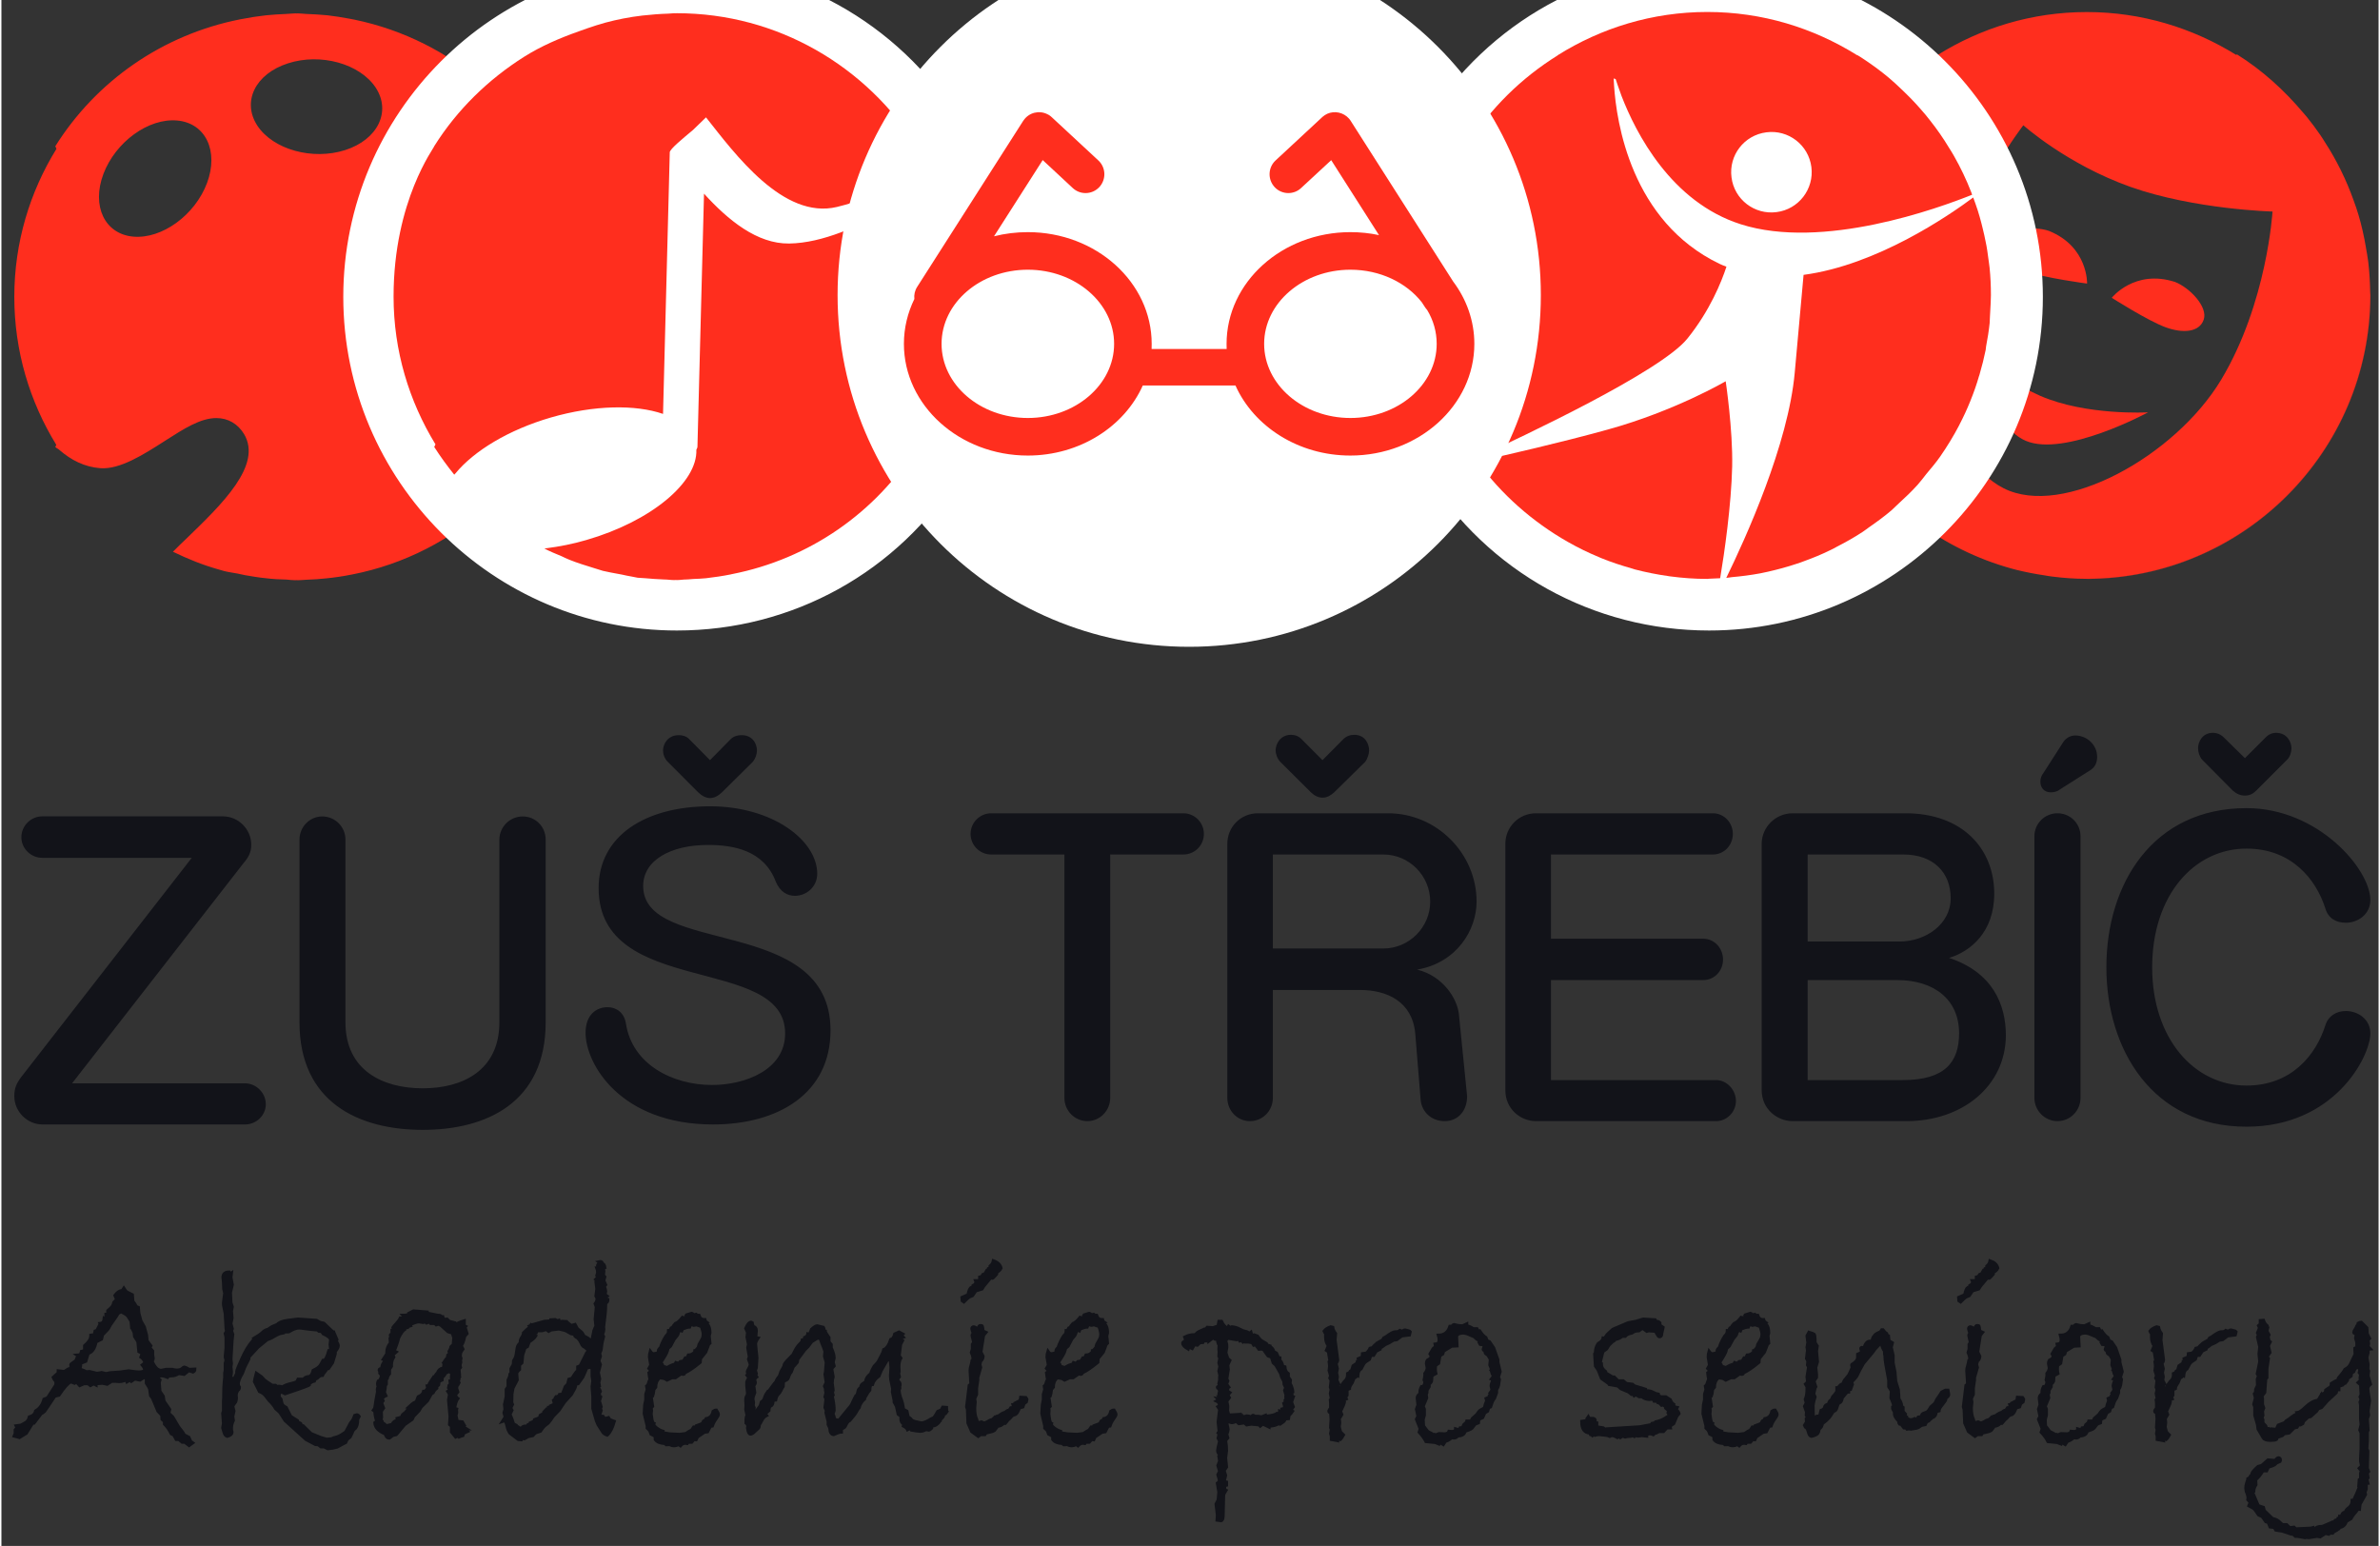 <svg xmlns="http://www.w3.org/2000/svg" viewBox="0 0 286 186" width="234" height="152"><rect x="0" y="0" width="286" height="186" fill="#333333" stroke="none"/><defs><clipPath clipPathUnits="userSpaceOnUse" id="cp1"><path d="M-452 -753L739 -753L739 931L-452 931Z" /></clipPath></defs><style>tspan { white-space:pre }.shp0 { fill: #121319;stroke: #121319;stroke-width: 0.4 } .shp1 { fill: #ff2e1e } .shp2 { fill: #ffffff } .shp3 { fill: #121319 } </style><g clip-path="url(#cp1)"><path fill-rule="evenodd" class="shp0" d="M23.26 164.74C23.26 164.89 23.19 165 23.05 165.06L22.54 164.89L21.98 165.34L21.32 165.24C21.05 165.43 20.76 165.52 20.44 165.52C20.2 165.52 20.04 165.58 19.97 165.69C19.71 165.58 19.47 165.52 19.25 165.52C19.03 165.52 18.89 165.6 18.84 165.75C18.87 165.85 18.95 165.94 19.06 166.03L18.97 166.35L19.06 167.41L19.46 168L19.54 168.57L20.23 169.58L20.12 170.04L20.6 170.49L21.32 171.71C21.69 172.15 21.91 172.46 21.98 172.65L22.54 172.94L22.76 173.43L22.99 173.6L22.58 173.9L22.07 173.51L21.76 173.51L21.35 173.18L21.04 173.18L20.75 172.65L20.44 172.49C20.2 172 19.93 171.62 19.63 171.33L19.63 171.02L19.34 170.76L19.31 170.27L18.84 169.77L18.18 168.19L17.96 167.91L17.85 167.13C17.84 167.05 17.71 166.81 17.45 166.41L17.45 165.75L17.09 165.75L16.67 166.03L16.04 165.9L15.62 166.18L15.45 166.03L15.11 166.24L15.02 166.03C14.97 166.03 14.86 166.06 14.7 166.12C14.55 166.18 14.37 166.21 14.19 166.21L13.79 166.18L13.26 166.18L12.72 166.53L12.15 166.41L11.37 166.47L11.37 166.62L11.09 166.47L10.71 166.69L10.43 166.47L9.93 166.47L9.42 166.69L9.01 166.24L8.8 166.41L8.35 166.24C8.01 166.39 7.52 166.93 6.91 167.85L6.41 167.97C5.57 169.26 5.12 169.91 5.06 169.92L4.78 170.07L3.91 171.21L3.74 171.21L2.99 172.43L2.17 172.94L1.55 172.77L1.67 172.49L1.67 172.05L1.9 171.77L1.79 171.56L2.36 171.48L2.74 171.27C3.08 171.12 3.29 170.86 3.37 170.49C3.8 170.37 4.05 170.13 4.12 169.77C4.62 169.48 4.96 169.01 5.13 168.36L5.56 168.19L6.57 166.62L6.57 166.18C6.43 166.07 6.32 165.91 6.25 165.72L6.85 165.18L6.85 164.95L7.57 165.03L7.98 164.77L8.07 164.89L8.49 164.34C8.4 164.32 8.35 164.27 8.35 164.2C8.35 164.15 8.5 164.03 8.8 163.83L8.92 164.02C8.94 163.76 9.04 163.46 9.24 163.11L9.15 163.05L9.51 163.02L9.64 162.61C9.89 162.58 10.02 162.47 10.02 162.29L10.02 161.92C10.52 161.49 10.77 161.09 10.77 160.72L10.77 160.66L11.19 160.6L11.28 160.16L11.49 160.09L11.82 159.44L12.03 159.59L11.88 159.25C12.18 159.22 12.35 159.02 12.38 158.65L12.59 158.78L12.59 158.15L12.81 158.15L12.81 157.7C12.85 157.66 12.97 157.56 13.16 157.39C13.36 157.22 13.48 156.99 13.53 156.71L13.88 156.35L13.67 155.86C13.95 155.49 14.23 155.3 14.48 155.3L14.54 155.3L14.73 155.01L14.94 155.33C14.99 155.39 15.08 155.46 15.22 155.53L15.74 155.79L15.8 156.59C15.94 156.71 16.08 156.92 16.2 157.21L16.46 157.31L16.52 158L16.77 158.93L17.18 159.65L17.45 160.66L17.51 161.32L17.96 161.92L17.84 162.16L18.18 162.55L18.18 163.02L18.25 163.45C18.25 163.53 18.21 163.64 18.11 163.77C18.43 164.52 18.8 164.89 19.22 164.89L19.82 164.77L20.54 164.77C20.76 164.83 20.95 164.86 21.1 164.86C21.37 164.86 21.57 164.8 21.72 164.68C21.87 164.55 21.97 164.49 22.01 164.49C22.07 164.49 22.26 164.58 22.58 164.77L23.26 164.74ZM17.3 163.96C17.17 163.61 17 163.38 16.8 163.27L16.96 162.82L16.55 162.61L16.43 161.41L16.04 160.81L15.98 160.31L15.77 159.88L15.77 159.71L15.68 159.71L15.62 159.04C15.62 158.97 15.56 158.85 15.45 158.7L15.23 158.36C15.19 158.3 15.11 158.23 14.98 158.13C14.85 158.04 14.65 157.93 14.39 157.81L14.04 158L13.82 158.36L13.07 159.44L12.89 159.79C12.84 159.89 12.59 160.16 12.15 160.6L12.03 161.11L11.37 161.44C11.22 162.24 10.9 162.7 10.43 162.82L10.14 163.77L9.51 164.02L9.51 164.34L9.42 164.74C9.79 164.85 10.05 164.96 10.21 165.06L10.59 165.03L11.22 165.18C11.34 165.22 11.43 165.24 11.49 165.24C11.58 165.24 11.73 165.22 11.94 165.18C11.96 165.16 12 165.15 12.06 165.15C12.09 165.15 12.17 165.17 12.3 165.21C12.43 165.26 12.55 165.27 12.66 165.27L13.07 165.18L14.3 165.09L15.3 164.95C15.94 165.04 16.34 165.09 16.52 165.09C17 165.09 17.24 164.98 17.24 164.77C17.24 164.64 17.15 164.46 16.96 164.23L17.3 163.96Z" /><path class="shp0" d="M43.02 170.42L42.85 170.76C42.85 171.23 42.77 171.58 42.61 171.8C42.35 172.02 42.22 172.19 42.22 172.31C42.16 172.45 42.07 172.64 41.95 172.88L41.67 173.11C41.58 173.18 41.49 173.32 41.41 173.54L40.39 174.09C40.05 174.19 39.68 174.26 39.28 174.29L38.81 174.06L38.44 174.06L38.12 173.81L37.78 173.78L36.65 173.18L34.13 170.9L33.5 169.92L33 169.47C32.94 169.33 32.77 169.1 32.51 168.79C32.33 168.64 32.13 168.41 31.91 168.09C31.69 167.77 31.4 167.54 31.05 167.41L30.45 166.21C30.46 166.11 30.54 165.79 30.68 165.24L31.28 165.66L31.62 166.03C31.72 166.13 32.04 166.35 32.57 166.69L32.97 166.69L33.14 166.84C33.21 166.82 33.31 166.81 33.44 166.81C33.56 166.81 33.67 166.84 33.79 166.9C34.02 166.74 34.31 166.61 34.68 166.52C35.04 166.44 35.33 166.35 35.54 166.27L35.69 165.96L36.4 165.96C36.41 165.87 36.47 165.8 36.58 165.74C36.7 165.69 36.76 165.66 36.77 165.66L36.86 165.66C37.18 165.66 37.4 165.4 37.52 164.89C37.83 164.73 38.02 164.62 38.09 164.57L38.29 164.37C38.37 164.3 38.51 164.07 38.71 163.68L38.78 163.68C38.98 163.68 39.19 163.29 39.4 162.52L39.56 162.52L39.62 162.29L39.56 161.77L39.62 161.23C39.62 160.99 39.32 160.73 38.71 160.45C38.62 160.25 38.49 160.16 38.3 160.16L38.21 160.16L38.02 160C37.59 159.97 37.14 159.92 36.67 159.86C36.2 159.79 35.93 159.76 35.83 159.76C35.48 159.76 35.06 159.91 34.58 160.22C34.31 160.22 34.03 160.25 33.75 160.31L33.79 160.37C33.67 160.39 33.56 160.42 33.44 160.46C33.33 160.5 33.22 160.55 33.11 160.61C33.01 160.66 32.88 160.74 32.74 160.82C32.61 160.91 32.48 160.97 32.37 161.02L31.97 161.17L30.87 162.07L29.76 163.27L29.76 163.48L29.24 164.52L28.98 165.22C28.65 165.76 28.48 166.2 28.48 166.5C28.48 166.63 28.52 166.77 28.62 166.9C28.62 167.08 28.56 167.2 28.45 167.25C28.3 167.46 28.23 167.68 28.23 167.91L28.26 168.19C28.26 168.35 28.23 168.51 28.17 168.66C27.98 168.9 27.86 169.08 27.82 169.2L27.96 169.77L27.82 170.42L27.89 170.9C27.74 171.19 27.66 171.51 27.66 171.87L27.66 172.05C27.7 172.17 27.73 172.25 27.73 172.28C27.73 172.53 27.54 172.7 27.16 172.8C26.98 172.75 26.84 172.55 26.76 172.2L26.64 171.8L26.73 171.27L26.64 170.04L26.73 169.77L26.73 168.57L26.76 168.16L26.76 167.79C26.76 167.24 26.78 166.75 26.82 166.33C26.86 165.91 26.88 165.7 26.88 165.69L26.88 165.18L26.94 164.89L26.94 164.02L27.04 163.68L26.94 163.24L27.04 162.16L27.04 160.88L26.94 160.45L27.1 160.16L27.04 159.82L26.94 158.03L26.73 156.98L26.73 156.74L26.88 155.57L26.76 155.07L26.73 154.29C26.69 154 26.67 153.8 26.67 153.69C26.67 153.27 26.91 153.06 27.39 153.06L27.48 153.29L27.66 153.18L27.6 153.69L27.76 154.58L27.54 155.51L27.6 156.74L27.76 157.24L27.66 157.73L27.73 158.59L27.6 159.25L27.76 159.88L27.66 160.09L27.82 160.54L27.73 161.32L27.6 163.54C27.64 163.79 27.66 163.95 27.66 164.02L27.6 164.46L27.66 165.06C27.66 165.29 27.62 165.49 27.54 165.66C27.69 165.81 27.84 165.91 27.99 165.96L28.35 165.18L28.32 165.03C28.32 164.91 28.52 164.39 28.93 163.49C29.33 162.59 29.77 161.86 30.24 161.32C30.38 161.29 30.45 161.24 30.45 161.17C30.45 161.13 30.43 161.08 30.39 161.03C30.89 160.73 31.18 160.54 31.26 160.46C31.35 160.37 31.42 160.3 31.5 160.24C31.56 160.18 31.65 160.13 31.75 160.07C31.86 160.01 31.94 159.98 32.02 159.97C32.09 159.95 32.16 159.91 32.23 159.85C32.3 159.79 32.41 159.72 32.55 159.64C32.68 159.57 32.9 159.48 33.2 159.37C33.37 159.13 33.8 158.96 34.48 158.87L35.69 158.72L37.9 158.87L38.24 159.07C38.35 159.13 38.53 159.18 38.78 159.22C39.55 159.97 39.96 160.34 40 160.34C40 160.31 39.97 160.25 39.91 160.16L40.35 161.17L40.28 161.41C40.43 161.59 40.51 161.76 40.51 161.92C40.51 162.08 40.39 162.31 40.15 162.61L40.15 162.88L39.82 163.96L39.34 164.65L39.13 164.68C39.11 164.78 39.02 164.91 38.88 165.08C38.73 165.24 38.65 165.37 38.62 165.46C38.4 165.46 38.19 165.58 37.99 165.81C37.8 165.87 37.68 165.99 37.64 166.15C37.35 166.21 37.12 166.37 36.92 166.62C36.96 166.62 36.99 166.61 37.01 166.59L37.06 166.59C37.06 166.67 36.08 167.03 34.13 167.67C33.93 167.55 33.77 167.5 33.66 167.5C33.49 167.5 33.41 167.62 33.41 167.85L33.41 167.91L33.38 168.06L33.63 168.36L33.73 168.82C33.77 169.03 33.95 169.21 34.25 169.35L34.79 170.42L35.6 170.93L35.63 171.09L35.99 171.27L36.11 171.59L36.29 171.56L37.24 172.49L38.41 172.97L39.13 173.18L39.73 173.12L40 173C40.33 172.94 40.65 172.81 40.95 172.62C41.26 172.42 41.42 172.31 41.44 172.28L42.01 171.21L42.24 170.92C42.32 170.81 42.41 170.61 42.52 170.3C42.64 170.26 42.72 170.24 42.76 170.24C42.86 170.24 42.95 170.3 43.02 170.42Z" /><path fill-rule="evenodd" class="shp0" d="M56.05 172.22L55.6 172.43L55.51 172.71C55.34 172.75 55.18 172.81 55.04 172.88L54.89 172.77L54.65 172.88L54.16 172.28L54.16 171.59L53.93 171.39L53.99 170.43L53.81 168.42L53.93 167.76L53.72 167.41L53.99 167.25L53.81 166.98L53.87 166.69L54.03 166.56L53.99 166.18L54.16 166.18L54.16 165.55L54.23 165.25C54.14 165.23 54.05 165.13 53.93 164.96L53.44 165.19C53.31 165.44 53.17 165.61 53.03 165.69L53 166.03L52.65 166.18L52.58 166.63L52.37 166.78L52.37 167.01C52.17 167.16 52.02 167.35 51.93 167.56L51.71 167.7L51.24 168.54L50.48 169.29L50.24 169.71L49.58 170.4L49.41 170.76L48.51 171.39L47.5 172.59L47.16 172.68C47.06 172.7 46.9 172.81 46.68 173L46.59 173C46.42 173 46.28 172.83 46.18 172.5C45.39 172.19 44.98 171.75 44.94 171.18L45.18 171.02C45.04 170.63 44.96 170.22 44.94 169.8L44.77 169.67L44.88 169.51C44.92 169.44 44.95 169.34 44.97 169.19C44.99 169.05 45.02 168.84 45.06 168.57L45.27 167.41C45.25 167.37 45.24 167.29 45.24 167.19C45.24 167.08 45.27 166.96 45.34 166.84C45.29 166.69 45.27 166.57 45.27 166.5C45.27 166.42 45.29 166.31 45.34 166.18L45.46 166.15C45.63 165.92 45.72 165.72 45.72 165.55C45.72 165.45 45.69 165.37 45.62 165.31C45.55 165.25 45.52 165.2 45.52 165.19C45.52 165.11 45.58 165.06 45.69 165.03C45.54 165 45.46 164.93 45.46 164.83C45.46 164.73 45.56 164.68 45.78 164.68L45.78 164.62C45.78 164.39 45.84 164.19 45.97 164C46.1 163.81 46.17 163.68 46.18 163.61L45.96 163.54L46.38 162.89L46.38 162.73C46.38 162.29 46.52 161.91 46.81 161.6L46.78 161.03L46.91 160.94C46.84 160.85 46.81 160.74 46.81 160.63C46.81 160.57 46.87 160.54 47.01 160.54L47.01 160.04C47.11 160.01 47.16 159.95 47.16 159.88C47.16 159.81 47.15 159.75 47.13 159.71C47.19 159.62 47.33 159.45 47.56 159.21C47.78 158.96 47.93 158.76 48 158.59L48.09 158.59C48.33 158.59 48.45 158.54 48.45 158.43C48.45 158.39 48.42 158.33 48.36 158.27C48.77 158.27 48.99 158.19 49.01 158.03L49.58 157.74L51.21 157.87L51.21 158L52.52 158.27L52.65 158.27C52.84 158.27 52.94 158.36 52.94 158.53L53.09 158.47C53.14 158.66 53.26 158.75 53.44 158.75L53.6 158.72L53.87 158.99L54.53 159.16L54.53 159.44C54.83 159.24 55.21 159.07 55.67 158.93L55.67 159.44L55.51 159.44L55.82 159.59L55.76 159.65L56 160.45L55.73 160.76L55.6 161.28C55.56 161.45 55.47 161.67 55.31 161.92L55.51 162.32C55.49 162.35 55.43 162.43 55.34 162.56C55.24 162.7 55.19 162.93 55.19 163.27C55.25 163.3 55.28 163.35 55.28 163.42L55.22 163.68L55.25 163.9L55.16 164.24L55.22 164.52L55.04 164.74L55.1 165.43L55.01 165.52L55.1 165.66L55.01 165.75C55.03 165.77 55.04 165.81 55.04 165.87C55.04 165.97 55.01 166.06 54.94 166.15L55.04 166.35L54.89 166.63C54.8 166.68 54.76 166.82 54.76 167.07L54.89 167.47L54.59 167.85C54.7 168.07 54.79 168.2 54.89 168.27C54.73 168.48 54.6 168.88 54.5 169.48L54.76 169.54L54.73 169.71C54.75 169.74 54.76 169.81 54.76 169.92C54.76 170.08 54.69 170.29 54.53 170.55L54.73 170.55L54.82 171.02L55.45 171.09L55.67 171.48C55.6 171.52 55.57 171.56 55.57 171.59C55.57 171.67 55.68 171.78 55.88 171.9L55.85 171.9C55.81 171.9 55.79 171.91 55.79 171.93C55.79 171.98 55.88 172.08 56.05 172.22ZM54.44 160.94L54.26 160.37L53.75 160.22L52.88 159.44C52.74 159.36 52.64 159.31 52.55 159.31C52.5 159.31 52.42 159.34 52.31 159.38L52.16 159.22L51.65 159.22L51.5 159.02L51.15 159.16L50.99 159.02L50.73 159.1L50.24 159.02C50 159.02 49.64 159.14 49.14 159.38L49.2 159.5L48.92 159.59L48.86 159.71L48.51 159.76L48.51 159.94C48.3 160.07 48.06 160.4 47.79 160.94C47.62 161.57 47.43 162.11 47.22 162.55L47.47 162.67L47.07 163.02L47.19 163.27C47.01 163.54 46.91 163.87 46.91 164.24L46.91 164.4L46.68 164.74L46.68 165.28C46.52 165.46 46.43 165.65 46.41 165.84L46.29 165.97L46.29 166.53L46.18 166.69C46.18 166.89 46.14 167.17 46.06 167.53L46.23 167.91C46.09 167.96 45.94 168.09 45.78 168.3L45.9 168.54L45.72 168.79L45.96 169.41L45.69 169.8L45.72 170.55L45.63 170.9L45.78 170.99L45.84 171.21C46.02 171.28 46.16 171.4 46.29 171.56L47.01 171.39C47.14 171.09 47.37 170.92 47.7 170.9L47.63 170.67C47.95 170.59 48.12 170.55 48.13 170.54C48.15 170.54 48.17 170.48 48.2 170.37C48.23 170.25 48.32 170.15 48.48 170.04L48.54 170.04C48.6 170.04 48.63 170 48.63 169.92L49.2 169.26L49.07 169.26L49.41 168.95C49.52 168.84 49.69 168.75 49.92 168.66L50.15 168.07C50.54 167.9 50.76 167.68 50.81 167.41L50.99 167.41L51.3 167.01L51.24 166.75L51.53 166.69C51.49 166.62 51.47 166.56 51.47 166.53C51.47 166.5 51.54 166.39 51.68 166.19C51.82 165.99 51.94 165.82 52.02 165.69L52.16 165.75C52.19 165.51 52.3 165.32 52.49 165.19C52.53 165.02 52.62 164.89 52.74 164.79C52.86 164.7 52.95 164.65 53 164.65L53.21 164.65L53.24 164.26C53.28 164.22 53.31 164.18 53.31 164.14C53.31 164.08 53.28 164.02 53.21 163.96C53.4 163.65 53.55 163.46 53.66 163.39L53.72 163.05L53.93 162.89L53.87 162.61C53.99 162.42 54.07 162.23 54.1 162.04L54.38 161.77L54.44 160.94Z" /><path fill-rule="evenodd" class="shp0" d="M73.72 171.02C73.49 171.83 73.21 172.37 72.88 172.65C72.63 172.57 72.46 172.45 72.37 172.31L71.8 171.42L71.59 170.93L71.17 169.47L71.17 168.06L71.08 166.84L71.17 166.15L71.08 165.55L71.08 164.68L70.79 164.26L70.67 164.52L70.43 164.55L69.95 165.66L69.38 166.47L69.13 166.47L69.06 166.79C69.03 166.92 68.97 167.05 68.88 167.21C68.79 167.36 68.69 167.54 68.57 167.76L67.73 168.69L67.07 169.67L66.35 170.42C66.18 170.7 66 170.96 65.78 171.21L65.35 171.54C65.22 171.66 65.04 171.87 64.83 172.19L64.29 172.37C64.23 172.39 64.11 172.5 63.93 172.71L63.56 172.79C63.44 172.79 63.23 172.9 62.91 173.09L62.64 173.03L62.55 173.21L62.19 173.18L61.2 172.43C61.03 172.21 60.91 171.9 60.83 171.52C60.75 171.14 60.63 170.94 60.48 170.93L60.31 170.99L60.63 170.49L60.48 169.98L60.6 169.58L60.54 168.98L60.75 168.03L60.75 167.16L60.97 166.84L60.97 166.06C61.12 165.76 61.2 165.52 61.2 165.34L61.32 165.24L61.32 164.68L61.6 164.17L61.63 163.74C61.76 163.55 61.86 163.34 61.92 163.11L62.07 162.16C62.1 161.95 62.22 161.76 62.42 161.6L62.45 161.26C62.47 161.16 62.54 161.02 62.65 160.85C62.77 160.67 62.82 160.51 62.82 160.37C63.13 160.05 63.39 159.83 63.6 159.71L63.54 159.59C63.68 159.56 63.75 159.51 63.77 159.44C63.8 159.46 63.86 159.47 63.96 159.47C64.04 159.47 64.1 159.46 64.14 159.44L63.99 159.37L65.34 158.99C65.53 158.97 65.71 158.96 65.87 158.95C66.03 158.94 66.12 158.9 66.12 158.84L66.12 158.81L66.62 158.78L66.9 158.93L67.07 158.87C67.1 158.97 67.18 159.02 67.31 159.02C67.35 159.02 67.39 159.01 67.44 158.99L67.94 159.02L67.94 159.16L68.06 159.1L68.54 159.5L69.01 159.37L69.29 159.88L69.79 160.29C69.86 160.35 69.95 160.5 70.07 160.75L70.58 161.03C70.74 161.2 70.87 161.29 70.96 161.29C71.02 161.29 71.06 161.25 71.08 161.17L71.3 160.09L71.54 159.53L71.45 158.72L71.59 157.24L71.45 156.86C71.6 156.68 71.68 156.46 71.68 156.2L71.54 155.93L71.65 155.07L71.54 154.19L71.68 154.01L71.54 153.92C71.65 153.82 71.71 153.73 71.71 153.66C71.71 153.62 71.69 153.56 71.65 153.47C71.71 153.32 71.74 153.17 71.74 153.03C71.74 152.88 71.71 152.72 71.65 152.57L71.8 152.57C71.76 152.49 71.74 152.39 71.74 152.28C71.74 152.15 71.84 152.02 72.05 151.91L71.93 151.83L72.08 151.8C72.19 151.8 72.27 151.89 72.31 152.06C72.46 152.09 72.55 152.23 72.58 152.46L72.43 152.46L72.46 152.97L72.43 153.26L72.25 153.26L72.58 153.63L72.46 154.07L72.68 154.58L72.52 154.79C72.63 155.04 72.68 155.23 72.68 155.36C72.68 155.48 72.65 155.61 72.58 155.73L72.83 155.93C72.73 155.99 72.68 156.05 72.68 156.11C72.68 156.21 72.76 156.29 72.94 156.35L72.94 156.45C72.94 156.58 72.85 156.7 72.68 156.8L72.68 157.08C72.68 157.59 72.6 158.46 72.43 159.71C72.45 159.75 72.46 159.83 72.46 159.94C72.46 160.09 72.41 160.29 72.31 160.54L72.43 160.81L72.25 161.54L72.15 162.3C72.15 162.4 72.08 162.58 71.96 162.82L72.05 163.18L71.86 163.74L72.05 164.17L71.8 165.15L71.96 165.9L71.86 166.35L71.93 166.75L71.74 166.84C71.95 167.18 72.05 167.35 72.05 167.38C72.05 167.47 71.99 167.53 71.86 167.56L71.93 167.76L71.86 167.85L72.08 168.06L71.93 168.57L72.14 169.26L72.05 169.47L72.14 169.7L71.96 170.27L72.11 170.42L72.37 170.42L72.58 170.7L73.03 170.58L73.18 170.82L73.72 171.02ZM70.73 162.46L70.55 162.39L70.22 162.1L69.96 161.95C69.92 161.93 69.84 161.79 69.73 161.54C69.61 161.29 69.46 161.09 69.29 160.94C69.18 160.9 69.09 160.84 69.01 160.75L69.01 160.54L68.54 160.45L68.08 160.19C67.99 160.12 67.86 160.08 67.7 160.03C67.54 159.99 67.33 159.94 67.07 159.88L66.12 160L65.84 160.16L65.55 159.94L65.06 160.09L64.43 160.09L64.32 160.37L64.14 160.45C64.14 160.62 64.18 160.72 64.26 160.75C64.15 160.94 63.89 161.17 63.48 161.44L63.27 162.01L62.98 162.16L62.7 163.02L62.61 163.96L62.32 164.23L62.32 164.77C62.09 164.97 61.98 165.14 61.98 165.27L62.04 166.03L61.53 167.01L61.41 167.7L61.38 168.75L61.47 168.98L61.26 169.41L61.41 169.67L61.17 170.19C61.34 170.52 61.48 170.9 61.6 171.33L61.89 171.48L61.83 171.68L62.13 171.68C62.35 171.82 62.47 171.9 62.52 171.9C62.53 171.9 62.58 171.85 62.66 171.74C62.74 171.64 62.9 171.59 63.14 171.59L63.14 171.71C63.28 171.61 63.36 171.51 63.39 171.42C63.55 171.42 63.63 171.35 63.63 171.21L63.93 171.08L64.05 171.18L64.14 170.82L64.77 170.58L64.83 170.3L65.27 170.04L65.27 169.89L65.61 169.54L65.72 169.58C65.8 169.58 65.84 169.5 65.84 169.35L66.06 169.35L66.06 169.17L66.56 168.95L66.44 168.48L66.77 168.26L66.56 168.03C66.6 168.05 66.66 168.06 66.74 168.06C66.86 168.06 66.98 168.01 67.13 167.91L67.16 167.79L67.5 167.76L67.85 166.84L68.15 166.53L68.28 165.96L68.66 165.84C68.94 165.35 69.18 165.04 69.35 164.89L69.35 164.46L69.64 164.34L70.43 162.76L70.73 162.46Z" /><path fill-rule="evenodd" class="shp0" d="M86.01 169.67C86.17 169.91 86.24 170.08 86.24 170.19C86.24 170.28 86.15 170.45 85.96 170.72C85.77 170.98 85.62 171.26 85.52 171.56L85.29 171.59L84.95 172.25L84.57 172.31L83.73 172.88L83.57 173.21L83.31 173.18L83.04 173.51L82.59 173.51L82.5 173.66L82.29 173.63C82.06 173.63 81.86 173.73 81.69 173.93L81.49 173.78C81.28 173.88 81.1 173.93 80.97 173.93C80.73 173.93 80.55 173.88 80.4 173.78C80.3 173.8 80.16 173.81 79.99 173.81L79.81 173.66C79.24 173.63 78.86 173.47 78.67 173.18L78.67 172.8L78.16 172.53L78.04 172.2C78 172.1 77.89 171.97 77.71 171.81L77.71 171.56L77.35 170.07L77.41 169.02L77.54 168.42L77.54 167.76L77.71 167.19L77.64 166.78C77.75 166.69 77.83 166.57 77.86 166.43C77.89 166.29 77.95 166.14 78.04 165.96C78 165.78 77.96 165.52 77.92 165.18L78.2 164.95L77.92 164.65C78.06 164.41 78.13 164.26 78.13 164.2L77.98 163.27C77.98 163.04 78.01 162.82 78.07 162.61C78.2 162.79 78.33 162.89 78.49 162.89C78.57 162.89 78.77 162.84 79.08 162.76C79.06 162.7 79.05 162.63 79.05 162.55C79.05 162.4 79.14 162.28 79.3 162.16C79.46 161.65 79.69 161.17 79.99 160.72C80.18 160.57 80.28 160.36 80.28 160.1L80.43 160.1L80.59 159.79L80.77 159.71C80.81 159.58 80.92 159.43 81.09 159.25C81.33 159.18 81.61 158.94 81.94 158.53C81.98 158.55 82.06 158.56 82.2 158.56C82.23 158.56 82.31 158.45 82.44 158.21C82.8 158.09 82.99 158.03 83.01 158.03C83.1 158.03 83.19 158.09 83.29 158.21L83.57 158.15L83.73 158.27L83.91 158.27C84.02 158.61 84.23 158.78 84.54 158.78L84.63 158.78C84.66 158.92 84.73 159.03 84.83 159.1L84.69 159.16C85.05 159.33 85.23 159.74 85.23 160.37L85.14 160.72L85.23 161.6L85.08 161.74L84.73 162.67L84.1 163.45L84.06 163.9C83.32 164.51 82.71 164.93 82.23 165.15C82.18 165.27 82.12 165.34 82.03 165.34C81.98 165.34 81.9 165.32 81.78 165.27L81.09 165.75L80.68 165.75L80.08 166.03L79.82 165.87C79.75 165.83 79.53 165.79 79.18 165.75C78.86 166.05 78.7 166.43 78.7 166.9L78.49 167.16C78.45 167.55 78.39 167.82 78.33 167.97L78.16 168.06L78.33 169.2L78.16 169.35L78.2 169.7L78.16 170.14C78.16 170.21 78.19 170.4 78.24 170.72C78.29 171.03 78.37 171.22 78.49 171.27C78.43 171.41 78.54 171.59 78.79 171.79C79.04 171.99 79.3 172.14 79.59 172.22L79.59 172.4L80.4 172.53L81.57 172.59L82.35 172.49C82.66 172.27 82.89 172.13 83.04 172.08L83.29 171.71L83.57 171.71L83.61 171.56C84.06 171.41 84.3 171.3 84.35 171.25C84.39 171.19 84.42 171.14 84.42 171.09C84.48 170.96 84.57 170.9 84.69 170.9L84.79 170.7C85.25 170.63 85.53 170.33 85.64 169.8C85.74 169.72 85.87 169.67 86.01 169.67ZM83.44 162.52C83.52 162.51 83.65 162.38 83.85 162.13L83.94 161.77C84.2 161.34 84.35 161.06 84.39 160.95C84.43 160.83 84.45 160.68 84.45 160.51C84.45 160.34 84.38 160.03 84.23 159.59L83.61 159.37C83.44 159.42 83.33 159.44 83.29 159.44L83.1 159.37C82.95 159.37 82.84 159.47 82.78 159.65C82.59 159.65 82.31 159.73 81.94 159.88L81.84 160.1C81.8 160.08 81.76 160.06 81.72 160.06C81.69 160.06 81.66 160.07 81.64 160.08C81.61 160.09 81.59 160.11 81.57 160.13C81.55 160.15 81.53 160.17 81.5 160.19C81.48 160.22 81.47 160.25 81.45 160.29C81.44 160.34 81.42 160.38 81.41 160.43C81.39 160.47 81.38 160.52 81.36 160.56C81.34 160.61 81.28 160.7 81.17 160.83L80.94 161.11L80.49 161.95L80.26 162.15C80.19 162.21 80.14 162.34 80.1 162.55C80.06 162.75 79.78 163.24 79.27 164.02L79.48 164.14L79.59 164.4L80.11 164.56C80.41 164.35 80.73 164.21 81.06 164.14L81.15 163.96C81.27 164 81.35 164.02 81.4 164.02C81.5 164.02 81.6 163.96 81.69 163.83L82.06 163.77L82.29 163.39L82.5 163.39L82.65 163.05C82.93 163.05 83.19 162.93 83.44 162.67L83.44 162.52Z" /><path class="shp0" d="M113.74 169.83L113.57 170.07L113.36 170.14C113.36 170.34 113.28 170.5 113.15 170.61C113.01 170.72 112.94 170.81 112.94 170.87L112.94 170.93L112.85 170.99C112.79 171.14 112.68 171.26 112.52 171.37C112.36 171.48 112.26 171.53 112.22 171.53L111.95 171.48L111.91 171.81C111.74 171.97 111.64 172.05 111.62 172.05C111.6 172.05 111.47 172.03 111.22 171.99C111 172.12 110.77 172.19 110.53 172.19C110.37 172.19 110.02 172.14 109.49 172.05C109.42 171.95 109.35 171.9 109.28 171.9C109.2 171.9 109.12 171.93 109.02 171.99C108.96 171.85 108.8 171.7 108.53 171.56L108.59 171.33C108.35 171.23 108.23 171.02 108.23 170.7L108.27 170.42L107.9 170.14L107.7 169.2L107.42 168.69L107.42 168.48L107.21 167.47L107.24 167.07L107.01 165.96L106.98 165.49L107.04 164.52L106.92 163.3L106.5 163.74L105.84 164.89L105.57 165.55C105.16 165.84 104.9 166.18 104.79 166.56C104.57 166.56 104.46 166.79 104.46 167.25C104.34 167.39 104.23 167.53 104.14 167.69C104.05 167.85 103.98 167.97 103.92 168.07C103.86 168.16 103.84 168.21 103.84 168.22L103.84 168.3C103.49 168.61 103.27 168.97 103.18 169.35C103.12 169.39 103.03 169.55 102.87 169.83C102.72 170.1 102.45 170.46 102.06 170.9C101.86 170.98 101.71 171.17 101.58 171.47C101.5 171.66 101.39 171.78 101.25 171.82C101.11 171.86 101.05 171.97 101.05 172.14L101.05 172.28C100.88 172.28 100.57 172.38 100.11 172.59C99.93 172.57 99.8 172.45 99.73 172.22L99.67 171.78L99.48 171.39L99.48 171.02L99.22 169.98C99.24 169.92 99.25 169.85 99.25 169.77C99.25 169.66 99.2 169.53 99.1 169.35L99.22 168.3L99.1 168.07L99.22 167.56L99.16 167.28L99.16 167.07L99.04 166.78L99.25 166.32L99.1 165.34L99.16 165.06L99.25 163.9L99.04 163.18L99.1 162.61L98.95 162.16C98.75 161.68 98.63 161.37 98.59 161.22C98.54 161.07 98.47 161 98.38 161C98.36 160.98 98.32 160.97 98.26 160.97C98.19 160.97 97.93 161.12 97.48 161.41L97.03 162.01L96.65 162.39L95.8 163.54L95.74 163.9L95.24 164.46L95.02 165.06C94.9 165.17 94.8 165.35 94.72 165.6C94.65 165.84 94.56 165.98 94.46 166.01C94.37 166.04 94.24 166.12 94.07 166.24L94.04 166.81C93.95 166.94 93.86 167.11 93.77 167.3C93.68 167.49 93.56 167.65 93.43 167.77C93.3 167.9 93.2 168.11 93.14 168.42C92.9 168.42 92.79 168.56 92.79 168.85C92.72 169.06 92.61 169.17 92.45 169.17C92.37 169.37 92.33 169.52 92.33 169.61L92.33 169.7C92.07 169.92 91.94 170.05 91.94 170.1C91.94 170.16 91.97 170.23 92.03 170.3C91.8 170.42 91.61 170.61 91.48 170.89C91.35 171.16 91.24 171.33 91.16 171.39L91.16 171.53C91.16 171.67 91.12 171.78 91.04 171.84C90.96 171.9 90.82 172.03 90.62 172.23C90.42 172.43 90.25 172.53 90.12 172.53C89.96 172.53 89.85 172.29 89.78 171.81C89.8 171.77 89.81 171.7 89.81 171.62C89.81 171.46 89.74 171.32 89.6 171.21L89.6 170.76C89.6 170.6 89.64 170.44 89.72 170.27L89.57 169.58L89.6 169.08L89.57 168.54L89.57 168.42C89.57 168.19 89.62 168.03 89.72 167.91L89.78 167.67C89.78 167.58 89.77 167.43 89.74 167.19C89.71 166.96 89.69 166.82 89.69 166.78L89.69 166.27C89.75 166.07 89.84 165.91 89.96 165.78L89.72 165.46C89.8 165.39 89.83 165.31 89.8 165.24C89.77 165.16 89.75 165.1 89.75 165.06C89.75 164.99 89.8 164.86 89.91 164.69C90.02 164.51 90.09 164.33 90.12 164.14L89.9 163.54L90 163.24L89.81 162.16L89.9 161.74L89.72 160.88L89.78 160.31L89.57 159.82C89.78 159.33 89.99 159.09 90.2 159.1L90.32 159.16L90.41 159.59C90.68 159.65 90.81 159.82 90.81 160.1L90.75 160.76C90.75 160.89 90.83 160.97 91.01 161C90.81 161.3 90.72 161.52 90.72 161.66L90.72 161.77L90.88 163.36L90.81 164.56L90.69 164.89L90.81 165.28L90.72 165.43L90.86 165.66C90.7 165.77 90.62 165.91 90.62 166.06L90.69 166.32C90.69 166.47 90.62 166.59 90.5 166.69L90.62 167.56L90.5 167.88C90.41 168.11 90.38 168.3 90.42 168.45C90.45 168.6 90.47 168.71 90.47 168.79C90.47 168.92 90.45 169.01 90.41 169.05C90.51 169.25 90.56 169.36 90.56 169.38C90.56 169.47 90.51 169.57 90.41 169.7L90.72 169.92L91.31 169.14L91.44 168.69C91.55 168.63 91.64 168.54 91.71 168.43C91.78 168.31 91.84 168.18 91.86 168.05C91.9 167.92 92.02 167.7 92.23 167.41C92.28 167.41 92.34 167.36 92.43 167.25C92.51 167.15 92.62 167 92.75 166.81C92.88 166.62 93.03 166.43 93.2 166.24C93.23 166.14 93.28 166.03 93.34 165.93C93.41 165.82 93.48 165.73 93.54 165.66C93.61 165.59 93.7 165.38 93.8 165.03L94.15 164.4L94.2 164.17C94.23 164.09 94.33 163.95 94.5 163.76L95.09 163.15C95.15 163.15 95.28 162.96 95.45 162.59C95.63 162.23 95.82 161.94 96.03 161.74C96.25 161.54 96.36 161.37 96.37 161.23C96.56 161.2 96.65 161.1 96.65 160.94C96.87 160.85 97 160.7 97.03 160.51L97.12 160.54C97.22 160.54 97.34 160.34 97.48 159.94C97.78 159.67 98 159.53 98.14 159.53C98.14 159.53 98.39 159.59 98.88 159.71C98.93 159.79 98.95 159.86 98.95 159.91C98.95 159.95 98.93 160.01 98.88 160.1L99.1 160.16C99.1 160.26 99.25 160.52 99.55 160.94L99.55 161.45L99.82 161.77L99.82 162.16C100.06 162.66 100.17 163.07 100.17 163.39L100.05 163.9L100.17 164.34L99.88 164.68L100.05 165.66C99.98 165.87 99.94 166.12 99.94 166.41L100.05 167.25L99.97 167.53L100.05 167.85L99.94 167.97C100.1 168.64 100.17 169.2 100.17 169.67L100.11 169.92L99.97 170.04C100.13 170.27 100.2 170.51 100.2 170.76L100.74 170.93L102.18 169.17C102.24 169.11 102.34 168.93 102.46 168.64C102.59 168.35 102.71 168.12 102.81 167.94C102.92 167.94 103 167.79 103.05 167.49C103.09 167.19 103.21 167.02 103.41 166.98C103.41 166.82 103.43 166.71 103.47 166.65C103.51 166.58 103.69 166.45 104.01 166.24L104.01 166.18C104.01 165.9 104.2 165.59 104.6 165.28C104.69 164.96 104.83 164.67 105 164.4C105.29 164.12 105.47 163.89 105.55 163.73L105.87 163.12C106.01 162.88 106.11 162.64 106.16 162.39C106.5 162.27 106.78 161.86 107.01 161.17C107.24 161.11 107.4 160.89 107.49 160.51L107.99 160.28L108.42 160.51L108.27 160.66L108.48 160.88C108.32 160.94 108.23 161.02 108.23 161.11C108.23 161.2 108.28 161.27 108.39 161.32L108.17 161.74L107.99 163.18C108.08 163.23 108.15 163.3 108.2 163.39C108.04 163.64 107.96 163.99 107.96 164.46L107.99 165.03L107.93 165.24L108.02 165.66C108 165.69 107.96 165.73 107.91 165.79C107.85 165.85 107.82 165.91 107.82 165.96C107.82 166.03 107.86 166.12 107.93 166.24C108.05 166.28 108.11 166.42 108.11 166.66C108.11 166.72 108.08 166.78 108.02 166.84C108.06 166.89 108.08 166.95 108.08 167.01C108.08 167.04 108.05 167.1 107.99 167.19C107.99 167.59 108.09 168.02 108.28 168.46C108.36 168.66 108.44 169.03 108.53 169.58L108.93 169.8L109.08 170.49C109.31 170.61 109.46 170.75 109.52 170.9L109.91 171.05L110.37 171.15C110.53 171.19 110.65 171.21 110.72 171.21C110.83 171.21 110.98 171.17 111.16 171.1C111.35 171.03 111.49 170.95 111.61 170.88C111.72 170.8 111.91 170.7 112.19 170.58C112.36 170.35 112.52 170.1 112.66 169.83L113.08 169.65L113.26 169.32L113.69 169.35C113.69 169.64 113.71 169.8 113.74 169.83Z" /><path class="shp0" d="M123.36 168.36L123.3 168.66L123.01 168.88L122.89 169.26L122.46 169.39C122.33 169.79 122.18 170.05 122.01 170.16L121.63 170.3L121.29 170.67C121.21 170.71 121.03 170.9 120.76 171.24L120.54 171.24C120.4 171.44 120.17 171.56 119.85 171.59C119.63 171.87 119.5 172.03 119.47 172.08C119.32 172.19 119.12 172.26 118.88 172.3C118.64 172.35 118.49 172.38 118.43 172.4L118.31 172.59L117.8 172.59L117.52 172.8L116.74 172.22L116.3 171.21L116.24 169.58L116.14 169.26L116.45 166.69L116.65 166.53L116.56 164.92C116.56 164.73 116.58 164.55 116.64 164.38C116.7 164.21 116.75 163.98 116.8 163.68L116.92 163.61C116.92 163.32 116.85 163.03 116.71 162.73L116.83 162.32L116.83 161.74L116.99 161.54C116.97 161.39 116.93 161.23 116.88 161.04C116.83 160.85 116.8 160.74 116.8 160.73C116.8 160.56 116.84 160.48 116.92 160.48C116.95 160.5 116.97 160.51 116.99 160.51C116.84 160.18 116.77 159.97 116.77 159.88C116.77 159.73 116.84 159.65 116.99 159.65C117.03 159.65 117.1 159.68 117.19 159.74C117.29 159.79 117.37 159.82 117.43 159.82C117.45 159.82 117.5 159.8 117.58 159.76C117.58 159.59 117.65 159.5 117.8 159.5C117.92 159.5 117.99 159.52 118 159.57C118.02 159.61 118.05 159.81 118.09 160.16L118.43 160.31L118.15 160.66L117.83 162.67L118.09 163.18C118.09 163.41 117.99 163.61 117.8 163.77L117.71 164.17L117.8 164.52L117.43 165.81L117.46 165.97L117.31 167.01L117.31 167.76L117.08 168.27L117.14 168.69L117.08 169.41C117.08 169.99 117.16 170.46 117.34 170.83L117.31 170.99L117.58 171.18L117.9 171.09L118.27 171.24L118.72 171.02C118.83 170.93 119.01 170.86 119.25 170.79L119.47 170.58L119.53 170.67L119.72 170.43L120.04 170.33C120.27 170.13 120.53 169.99 120.82 169.92C120.89 169.79 121.04 169.71 121.26 169.67L121.45 169.39L121.8 169.35L121.72 169.02L121.86 169.02L121.92 168.85L122.58 168.51L122.64 168.13L123.24 168.16C123.28 168.21 123.32 168.27 123.36 168.36ZM120.25 152.57C120.18 152.75 120 152.93 119.72 153.09L119.72 153.29L119.44 153.6C119.35 153.72 119.26 153.78 119.19 153.78C119.16 153.78 119.11 153.76 119.02 153.72L118.18 154.73L117.97 155.07L117.22 155.3L116.83 155.87L116.48 156.02C116.38 156.06 116.15 156.26 115.79 156.62L115.61 156.49L115.58 156.11L116.3 155.79C116.4 155.28 116.53 154.99 116.69 154.92C116.85 154.86 116.92 154.81 116.92 154.79L116.92 154.67L117.08 154.58L117.14 154.61L117.22 154.38L117.34 154.38L117.22 154.1L117.71 154.1L117.71 153.66L117.94 153.6L118.09 153.35L118.33 153.26L118.57 152.85C118.65 152.85 118.71 152.79 118.75 152.66L118.93 152.66L118.96 152.34C119.18 152.16 119.31 151.95 119.35 151.71C119.85 151.88 120.15 152.16 120.25 152.57Z" /><path fill-rule="evenodd" class="shp0" d="M133.85 169.67C134 169.91 134.08 170.08 134.08 170.19C134.08 170.28 133.98 170.45 133.79 170.72C133.6 170.98 133.46 171.26 133.36 171.56L133.13 171.59L132.79 172.25L132.4 172.31L131.56 172.88L131.41 173.21L131.15 173.18L130.87 173.51L130.43 173.51L130.34 173.66L130.12 173.63C129.9 173.63 129.7 173.73 129.52 173.93L129.32 173.78C129.11 173.88 128.94 173.93 128.8 173.93C128.57 173.93 128.38 173.88 128.24 173.78C128.14 173.8 127.99 173.81 127.82 173.81L127.64 173.66C127.08 173.63 126.7 173.47 126.5 173.18L126.5 172.8L126 172.53L125.88 172.2C125.84 172.1 125.72 171.97 125.54 171.81L125.54 171.56L125.19 170.07L125.25 169.02L125.37 168.42L125.37 167.76L125.54 167.19L125.48 166.78C125.59 166.69 125.66 166.57 125.69 166.43C125.72 166.29 125.78 166.14 125.88 165.96C125.84 165.78 125.79 165.52 125.75 165.18L126.03 164.95L125.75 164.65C125.9 164.41 125.97 164.26 125.97 164.2L125.81 163.27C125.81 163.04 125.84 162.82 125.91 162.61C126.03 162.79 126.17 162.89 126.32 162.89C126.4 162.89 126.6 162.84 126.92 162.76C126.9 162.7 126.89 162.63 126.89 162.55C126.89 162.4 126.97 162.28 127.13 162.16C127.3 161.65 127.53 161.17 127.82 160.72C128.02 160.57 128.12 160.36 128.12 160.1L128.27 160.1L128.42 159.79L128.61 159.71C128.65 159.58 128.75 159.43 128.93 159.25C129.16 159.18 129.44 158.94 129.77 158.53C129.81 158.55 129.9 158.56 130.03 158.56C130.06 158.56 130.14 158.45 130.28 158.21C130.63 158.09 130.82 158.03 130.84 158.03C130.93 158.03 131.03 158.09 131.12 158.21L131.41 158.15L131.56 158.27L131.75 158.27C131.86 158.61 132.07 158.78 132.37 158.78L132.47 158.78C132.5 158.92 132.56 159.03 132.67 159.1L132.53 159.16C132.89 159.33 133.06 159.74 133.06 160.37L132.97 160.72L133.06 161.6L132.91 161.74L132.56 162.67L131.93 163.45L131.9 163.9C131.15 164.51 130.54 164.93 130.06 165.15C130.02 165.27 129.95 165.34 129.86 165.34C129.82 165.34 129.74 165.32 129.62 165.27L128.93 165.75L128.51 165.75L127.91 166.03L127.65 165.87C127.58 165.83 127.37 165.79 127.01 165.75C126.69 166.05 126.54 166.43 126.54 166.9L126.32 167.16C126.28 167.55 126.23 167.82 126.17 167.97L126 168.06L126.17 169.2L126 169.35L126.03 169.7L126 170.14C126 170.21 126.03 170.4 126.08 170.72C126.13 171.03 126.21 171.22 126.32 171.27C126.27 171.41 126.37 171.59 126.62 171.79C126.87 171.99 127.14 172.14 127.42 172.22L127.42 172.4L128.24 172.53L129.4 172.59L130.18 172.49C130.5 172.27 130.73 172.13 130.87 172.08L131.12 171.71L131.41 171.71L131.44 171.56C131.89 171.41 132.14 171.3 132.18 171.25C132.23 171.19 132.25 171.14 132.25 171.09C132.31 170.96 132.4 170.9 132.53 170.9L132.62 170.7C133.08 170.63 133.37 170.33 133.48 169.8C133.58 169.72 133.7 169.67 133.85 169.67ZM131.27 162.52C131.35 162.51 131.49 162.38 131.69 162.13L131.78 161.77C132.03 161.34 132.18 161.06 132.22 160.95C132.26 160.83 132.28 160.68 132.28 160.51C132.28 160.34 132.21 160.03 132.07 159.59L131.44 159.37C131.28 159.42 131.17 159.44 131.12 159.44L130.93 159.37C130.78 159.37 130.67 159.47 130.61 159.65C130.43 159.65 130.15 159.73 129.77 159.88L129.68 160.1C129.64 160.08 129.6 160.06 129.56 160.06C129.52 160.06 129.49 160.07 129.47 160.08C129.45 160.09 129.42 160.11 129.4 160.13C129.38 160.15 129.36 160.17 129.34 160.19C129.32 160.22 129.3 160.25 129.29 160.29C129.27 160.34 129.26 160.38 129.24 160.43C129.23 160.47 129.21 160.52 129.19 160.56C129.18 160.61 129.12 160.7 129 160.83L128.77 161.11L128.33 161.95L128.1 162.15C128.03 162.21 127.97 162.34 127.93 162.55C127.89 162.75 127.61 163.24 127.1 164.02L127.32 164.14L127.42 164.4L127.95 164.56C128.24 164.35 128.56 164.21 128.9 164.14L128.99 163.96C129.1 164 129.18 164.02 129.23 164.02C129.33 164.02 129.43 163.96 129.52 163.83L129.89 163.77L130.12 163.39L130.34 163.39L130.49 163.05C130.77 163.05 131.03 162.93 131.27 162.67L131.27 162.52Z" /><path fill-rule="evenodd" class="shp0" d="M155.41 169.26L155.12 169.67L155.32 169.8C155.2 169.99 155.06 170.15 154.9 170.27L154.84 170.67L154.46 170.7L154.35 170.93C154.32 170.99 154.15 171.13 153.83 171.33L153.62 171.27C153.49 171.4 153.2 171.5 152.74 171.56L152.54 171.42L152.51 171.68L151.79 171.33C151.75 171.33 151.64 171.41 151.45 171.56L151.33 171.42L150.38 171.33L149.82 171.42L149.54 171.18L148.88 171.27L148.56 170.99C148.36 171.1 148.19 171.15 148.07 171.15C147.93 171.15 147.77 171.1 147.59 170.99C147.49 171.1 147.44 171.21 147.44 171.33C147.44 171.36 147.46 171.46 147.5 171.62C147.54 171.78 147.57 171.91 147.57 171.99C147.57 172.11 147.51 172.31 147.41 172.59L147.53 173L147.27 173.31C147.35 173.75 147.38 174.16 147.38 174.53L147.27 175.41L147.38 176.51L147.09 176.92L147.27 177.52L147.09 178.24L147.38 178.33L147.38 178.67C147.23 178.7 147.15 178.81 147.15 178.99C147.15 179.04 147.17 179.14 147.21 179.3L147.3 179.33C147.12 179.61 147.03 179.81 147.03 179.93L146.97 182.41C146.95 182.77 146.87 182.95 146.72 182.95C146.67 182.95 146.52 182.93 146.27 182.89L146.31 182.29L146.15 180.97L146.4 180.47L146.49 179.53L146.31 178.46C146.47 178.35 146.55 178.23 146.55 178.12C146.55 178.06 146.49 177.83 146.37 177.43L146.58 177.02L146.37 176.33L146.58 175.79L146.49 175.22L146.78 175.04C146.48 174.97 146.34 174.8 146.34 174.53C146.34 174.39 146.42 174.01 146.58 173.4L146.4 173.03L146.52 172.53L146.4 172.4L146.52 172.22L146.4 171.09L146.58 169.58L146.37 169.26L146.81 169.05L146.58 168.98L146.4 168.66L146.21 168.57L146.37 168.48L146.4 168.57L146.49 168.42L146.37 168.3L146.72 168.36L146.58 168.16L146.72 168.19L146.72 168.04C146.57 167.96 146.49 167.89 146.49 167.82C146.49 167.68 146.52 167.54 146.58 167.41L146.49 167.07C146.37 167.04 146.31 166.98 146.31 166.9C146.31 166.86 146.36 166.84 146.46 166.84L146.52 166.84L146.52 166.75L146.72 166.75L146.49 166.47L146.58 166.06L146.58 165.69L146.61 165.46L146.49 164.96L146.61 164.4L146.49 163.96L146.61 163.39L146.49 163.18L146.52 162.67L146.49 162.32L146.52 161.83C146.41 161.71 146.34 161.48 146.31 161.11L146.03 161.11L145.77 160.94L145.29 161.32L145.29 161.23L145.08 161.32L144.63 161.32L144.54 161.51L144.18 161.54L143.88 161.83L143.52 161.77L143.26 162.23L142.86 162.04L142.77 162.29C142.35 162.05 142.14 161.82 142.14 161.6C142.14 161.54 142.19 161.47 142.31 161.41C142.42 161.34 142.48 161.27 142.48 161.2C142.48 161.15 142.44 161.04 142.38 160.88C142.76 160.69 143.13 160.6 143.49 160.6L143.58 160.66L143.86 160.37C143.94 160.29 144.22 160.15 144.7 159.94L144.8 160.04L145.08 159.71L145.77 159.76L146.27 159.59L146.37 159.65L146.49 158.99L146.78 158.99C146.97 159.41 147.23 159.69 147.53 159.82L147.65 159.59L147.87 159.76L148.04 159.65C148.38 159.68 148.69 159.77 148.93 159.91C149.18 160.05 149.42 160.15 149.63 160.19C149.85 160.23 150.01 160.32 150.14 160.45L150.32 160.31L150.38 160.54L150.8 160.76L150.83 160.66L151.1 160.76L151.33 161.06C151.42 161.17 151.52 161.27 151.65 161.35L152.18 161.66L152.24 161.83L152.62 161.95L152.62 162.04C152.87 162.17 153.02 162.36 153.05 162.61L153.4 162.82L153.65 163.39L153.8 163.39L153.8 163.68L153.98 163.87C154.03 163.93 154.09 164.11 154.15 164.4L154.4 164.46C154.43 164.85 154.57 165.12 154.81 165.28L154.81 165.69L155.06 166.03L155.03 166.41C155.03 166.42 155.08 166.54 155.18 166.76C155.28 166.99 155.34 167.22 155.35 167.47L155.2 167.53L155.26 167.79L155.26 168.04L155.41 168.07L155.2 168.69L155.41 169.26ZM154.57 168.3L154.54 168.04L154.57 167.85L154.4 167.28L154.54 166.98L154.34 166.56L154.3 166.18L154.03 165.66L153.91 165.25L153.34 164.24L153.02 163.96L152.81 163.27L152.39 163.12L151.96 162.52L151.96 162.39L151.61 162.29L151.3 162.32L150.89 161.77L150.67 161.83L150.5 161.54L150.04 161.45L149.66 161.45L149.6 161.32L149.38 161.45L149.22 161.26L149 161.32L148.88 161.11L148.59 161.17L147.59 161C147.4 161.09 147.3 161.23 147.3 161.41C147.3 161.46 147.32 161.51 147.36 161.57C147.39 161.64 147.41 161.82 147.41 162.1L147.3 162.76L147.53 163.45L147.78 163.68L147.53 164.24L147.59 164.77L147.41 165.91L147.53 166.15L147.38 166.53L147.65 166.9L147.5 167.01L147.53 167.41L147.78 167.56L147.53 167.85L147.72 168.16L147.41 168.57L147.53 169.2L147.5 169.71L147.65 170.27L148.82 170.2L148.88 170.4C149.01 170.22 149.08 170.14 149.1 170.14C149.11 170.14 149.21 170.25 149.42 170.49C149.48 170.48 149.56 170.45 149.65 170.42C149.75 170.38 149.82 170.37 149.85 170.37C149.96 170.37 150.14 170.41 150.38 170.49C150.44 170.37 150.52 170.3 150.61 170.3C150.66 170.3 150.7 170.34 150.74 170.42L151.23 170.42L151.61 170.49L152.08 170.3L152.11 170.42C152.86 170.33 153.31 170.22 153.46 170.07L153.55 170.07C153.72 170.07 153.8 169.98 153.8 169.8L154.03 169.89L154.06 169.54L154.34 169.48L154.4 169.17L154.3 168.85L154.54 168.66L154.46 168.48L154.57 168.3Z" /><path class="shp0" d="M169.48 160.22L169.39 160.6L168.47 160.72L167.87 161.17L167.47 161.23L166.97 161.54L166.46 161.77C166.21 161.98 166.02 162.11 165.86 162.16L165.86 162.32L165.4 162.55L165.08 163.05L164.74 163.05L164.58 163.54L164.22 163.77C164.08 163.86 163.97 163.97 163.88 164.11L163.58 164.68C163.34 164.8 163.2 165.08 163.17 165.52L163.01 165.46L162.95 165.66L162.72 165.81L162.51 166.35C162.28 166.67 162.17 166.9 162.17 167.07L161.88 167.19L161.88 167.85C161.81 167.92 161.77 168.03 161.73 168.19L161.78 168.3L161.48 168.42L161.57 168.66C161.54 168.87 161.38 169.24 161.1 169.8L161.25 170.19L160.94 170.7C160.98 170.91 161 171.06 161 171.18L160.94 171.68L161.08 172.23C161.09 172.26 161.13 172.33 161.22 172.42L161.45 172.65C161.32 172.9 161.19 173.08 161.07 173.18L160.65 173.03L160.71 173.31L160.02 173.18L160.02 172.77L159.93 172.49L160.02 171.99L159.93 171.77L159.99 170.7L159.93 169.98C159.79 169.93 159.72 169.87 159.72 169.8C159.72 169.72 159.79 169.59 159.93 169.41L159.93 168.95C159.93 168.71 159.92 168.53 159.9 168.42L160.02 168.26L159.9 167.67L159.99 167.19L159.9 166.9L159.99 166.06L159.84 165.81L159.93 165.52L159.75 164.89L159.81 164.4C159.81 164.27 159.79 164.08 159.75 163.83L159.84 163.68L159.66 162.61L159.43 162.46L159.66 161.92C159.44 161.62 159.33 161.28 159.33 160.88L159.33 160.45C159.24 160.35 159.18 160.25 159.15 160.16C159.29 159.96 159.55 159.79 159.93 159.65L160.16 159.71C160.2 159.97 160.31 160.21 160.5 160.45L160.44 161.23L160.75 163.6C160.75 163.76 160.68 163.9 160.56 164.02L160.71 164.68L160.62 165.15L160.71 165.66L160.65 166.06L160.88 166.53L160.75 166.62L160.85 167.34L161.1 167.41L161.2 166.79C161.21 166.72 161.34 166.54 161.57 166.24C161.84 166.01 161.97 165.75 161.97 165.46L161.97 165.27L162.17 165.18C162.2 165.18 162.22 165.15 162.24 165.07C162.27 164.99 162.3 164.95 162.35 164.95L162.44 164.95L162.63 164.34L163.1 164.02L163.14 163.83L163.35 163.83L163.26 163.48L163.73 163.27L163.76 162.88L164.2 162.82C164.43 162.64 164.58 162.44 164.67 162.23L164.96 162.16C165 162.08 165.19 161.89 165.52 161.6C165.6 161.6 165.65 161.57 165.68 161.51L166.18 161.23L166.31 161L166.58 160.85C167.12 160.45 167.49 160.25 167.69 160.25L167.81 160.25C167.99 160.25 168.14 160.2 168.25 160.09L168.53 160.19C168.67 160.09 168.79 160.03 168.88 160.03C169.26 160.12 169.46 160.18 169.48 160.22Z" /><path fill-rule="evenodd" class="shp0" d="M180.3 165.03L180.09 165.69L180.21 165.97L180.1 166.7C180.09 166.79 180.01 166.96 179.87 167.19L179.87 167.56L179.64 168.19L179.46 168.46C179.4 168.54 179.29 168.8 179.15 169.26L178.92 169.35L178.8 169.77L178.46 169.98L178.2 170.55L177.74 170.76L177.69 171.18L177.3 171.33C177.1 171.59 176.98 171.75 176.92 171.82C176.86 171.89 176.73 171.96 176.51 172.04C176.29 172.11 176.14 172.17 176.07 172.22C176.02 172.55 175.73 172.73 175.19 172.77C175.08 172.92 174.93 173 174.75 173C174.7 173 174.62 172.98 174.51 172.94C174.22 173.2 173.96 173.35 173.71 173.4L173.47 173.78L173.05 173.54L172.96 173.72L172.5 173.54L171.4 173.43C171.21 173.06 170.94 172.69 170.59 172.31L170.71 171.9L170.26 170.76L170.44 170.4L170.26 169.54L170.44 169.05C170.44 169 170.43 168.86 170.4 168.64C170.37 168.42 170.35 168.28 170.35 168.22C170.35 168 170.46 167.83 170.68 167.7L170.68 167.53C170.68 167.29 170.74 167.06 170.86 166.84L171.04 166.84C171.2 166.67 171.27 166.47 171.27 166.24L171.18 166.03L171.27 165.55L171.27 165.25C171.46 165.02 171.55 164.79 171.55 164.56L171.46 164.05C171.46 163.9 171.49 163.77 171.55 163.68C171.87 163.52 172.02 163.36 172.02 163.21C172.02 163.11 171.98 163 171.9 162.89L172.21 162.35C172.25 162.27 172.31 162.2 172.4 162.15C172.49 162.1 172.54 162.06 172.56 162.04L172.5 161.74C172.83 161.71 172.99 161.54 172.99 161.23C172.99 161.05 172.96 160.86 172.9 160.66C173.59 160.66 174.05 160.31 174.28 159.59L174.48 159.59C174.62 159.45 174.72 159.38 174.78 159.38C174.81 159.38 174.89 159.4 175.05 159.45C175.21 159.5 175.46 159.53 175.79 159.53L176.28 159.31L176.28 159.53C176.5 159.55 176.77 159.67 177.08 159.88L177.51 159.88C177.61 160.09 177.71 160.19 177.8 160.19L177.86 160.16C178.1 160.53 178.34 160.79 178.59 160.94L178.74 161.32L179.03 161.45L179.52 162.17L180.03 163.61L180.03 163.9L180.3 165.03ZM179.3 165.91C179.43 165.75 179.49 165.62 179.49 165.52C179.49 165.45 179.45 165.38 179.38 165.3C179.31 165.22 179.27 165.17 179.27 165.16L179.46 165.16C179.43 165.03 179.35 164.92 179.24 164.83L179.3 164.74L179.09 164.24L179.15 163.54L178.86 163.05C178.64 162.91 178.52 162.81 178.52 162.73L178.52 162.64C178.52 162.56 178.49 162.51 178.41 162.48C178.33 162.45 178.29 162.41 178.29 162.35L178.29 162.32C178.29 162.29 178.34 162.16 178.43 161.92L178.23 161.77L177.93 161.74L177.8 161.51L177.93 161.32L177.51 161.11L177.2 160.82L176.32 160.45L175.95 160.37C175.35 160.37 175.05 160.54 175.06 160.88L175.11 161.92L174.48 161.95L173.5 162.55L173.4 162.89L173.05 163.12L172.9 164.02L172.59 164.24C172.53 164.26 172.5 164.41 172.5 164.68C172.5 164.92 172.52 165.1 172.56 165.25L172.18 165.46C172.1 165.5 172.06 165.7 172.06 166.06C172.06 166.22 171.96 166.38 171.76 166.53L171.76 166.84L171.49 167.28L171.49 167.56L171.4 167.76L171.46 168.19L171.04 169.2L171.18 169.54L171.18 170.27L171.04 170.79L171.08 171.56L171.53 172.16C171.59 172.24 171.77 172.35 172.09 172.5L172.18 172.65L172.39 172.59L172.59 172.65L172.96 172.5L173.71 172.53L174.06 172.43L174.16 172.22L174.48 172.25C174.81 172.25 174.97 172.14 174.97 171.93L175.41 172.05L175.51 171.81L175.79 171.78L175.95 171.42C176.17 171.25 176.3 171.11 176.32 170.99L176.82 170.99L176.98 170.67L177.51 170.2L177.71 169.91C177.79 169.79 177.88 169.71 177.99 169.65L178.43 169.41C178.48 169.13 178.57 168.84 178.71 168.54L178.64 168.27L179.09 168.07L179.03 167.91C179.15 167.74 179.26 167.59 179.37 167.47L179.21 167.47C179.29 167.36 179.34 167.27 179.34 167.19C179.34 167.13 179.32 167.05 179.29 166.96C179.26 166.87 179.24 166.81 179.24 166.78C179.24 166.65 179.27 166.5 179.34 166.35C179.4 166.2 179.43 166.1 179.43 166.06C179.43 165.99 179.39 165.94 179.3 165.91Z" /><path class="shp0" d="M201.82 170.07L201.61 170.32C201.55 170.39 201.42 170.71 201.19 171.27L200.74 171.59L200.78 171.78L200.36 171.78L199.96 172.22L199.43 172.22L199.08 172.4C198.97 172.4 198.86 172.46 198.74 172.59C198.61 172.53 198.47 172.49 198.32 172.49C198.21 172.49 198.08 172.53 197.93 172.59L197.93 172.77L197.36 172.71L196.91 172.77L196.5 172.71L196.44 172.8L196.28 172.71L196.01 172.8L195.81 172.8C195.67 172.8 195.52 172.83 195.35 172.88L195.03 172.77L194.78 172.94L194.66 172.8L194.43 172.94C194.16 172.79 193.94 172.71 193.77 172.71C193.71 172.71 193.62 172.74 193.5 172.8C193.36 172.73 193.18 172.68 192.96 172.66L192.27 172.59C192.06 172.59 191.89 172.61 191.77 172.65L191.7 172.53L191.43 172.71C191.36 172.63 191.29 172.59 191.2 172.59L191.11 172.4C190.46 172.37 190.14 171.91 190.14 171.02L190.8 170.93L190.77 170.7L190.92 170.49L191.01 170.67L191.2 170.67L191.2 170.82L191.49 170.67C191.65 170.7 191.74 170.78 191.74 170.9C191.74 170.96 191.7 171.05 191.64 171.18L191.92 171.21L191.92 171.68L192.72 171.81L193.02 172.08L193.11 171.93L197.13 171.68L198.51 171.42L198.59 171.27L198.92 171.21L199.02 171.09C199.49 170.99 199.91 170.82 200.27 170.58L200.36 170.67L200.42 170.49L200.66 170.3L200.68 170.2L200.53 169.98L200.59 169.7L200.24 169.41L200.18 169.17C200.02 169.11 199.91 169.05 199.87 168.98L199.73 169.05L199.43 168.75L199.3 168.75L199.17 168.57L198.86 168.57C198.8 168.41 198.68 168.33 198.51 168.33L198.29 168.36C197.94 168.36 197.64 168.25 197.36 168.03L197.04 168.03L196.64 167.79L196.44 167.91L196.35 167.76L196.13 167.76L195.78 167.47L194.84 167.07L194.49 166.75L193.44 166.56L193.4 166.47L192.52 165.84L192.12 164.83L191.79 164.34L191.7 162.89L191.79 162.73C191.79 162.32 191.9 161.97 192.12 161.66C192.5 161.44 192.7 161.21 192.72 161L192.93 161.03C193.01 160.78 193.21 160.53 193.51 160.28L193.89 159.94L195.72 159.16L196.64 158.99L197.54 158.72L198.95 158.81L199.02 158.99L199.11 158.99C199.28 158.99 199.42 159.05 199.52 159.16L199.52 159.44L199.9 159.71C199.79 160.2 199.73 160.48 199.73 160.54C199.73 160.72 199.64 160.82 199.46 160.82C199.38 160.82 199.23 160.6 199.02 160.16L198.17 160.1L197.96 160.16C197.63 159.91 197.44 159.79 197.39 159.79C197.33 159.79 197.3 159.82 197.3 159.88L197.01 160.1C196.66 160.1 196.38 160.19 196.16 160.37C195.78 160.44 195.5 160.57 195.35 160.76L195 160.76L194.74 160.95C194.67 161 194.46 161.08 194.12 161.17L194 161.32L193.83 161.41L193.4 161.83L193.11 162.29C192.82 162.48 192.66 162.61 192.65 162.67L192.33 163.96L192.48 164.05L192.48 164.14C192.48 164.49 192.65 164.78 192.99 165.03L192.99 165.18L193.83 165.69L194.03 165.69L194.49 166.15L195.12 166.15L195.5 166.47L196.23 166.56L196.44 166.75L197.79 167.16C197.79 167.28 197.86 167.35 198.02 167.35C198.27 167.35 198.51 167.41 198.72 167.53C198.94 167.65 199.14 167.73 199.34 167.76L199.36 167.91L199.64 168.07L200.24 168.07L200.78 168.42C200.84 168.64 200.98 168.83 201.19 168.98L201.16 169.08L201.31 169.29L201.59 169.35L201.47 169.58C201.66 169.75 201.78 169.91 201.82 170.07Z" /><path fill-rule="evenodd" class="shp0" d="M213.39 169.67C213.55 169.91 213.62 170.08 213.62 170.19C213.62 170.28 213.53 170.45 213.34 170.72C213.15 170.98 213 171.26 212.9 171.56L212.67 171.59L212.33 172.25L211.95 172.31L211.11 172.88L210.95 173.21L210.69 173.18L210.42 173.51L209.97 173.51L209.88 173.66L209.67 173.63C209.44 173.63 209.24 173.73 209.07 173.93L208.87 173.78C208.65 173.88 208.48 173.93 208.35 173.93C208.11 173.93 207.92 173.88 207.78 173.78C207.68 173.8 207.54 173.81 207.37 173.81L207.18 173.66C206.62 173.63 206.24 173.47 206.05 173.18L206.05 172.8L205.54 172.53L205.42 172.2C205.38 172.1 205.27 171.97 205.09 171.81L205.09 171.56L204.73 170.07L204.79 169.02L204.92 168.42L204.92 167.76L205.09 167.19L205.02 166.78C205.13 166.69 205.2 166.57 205.24 166.43C205.27 166.29 205.33 166.14 205.42 165.96C205.38 165.78 205.34 165.52 205.3 165.18L205.58 164.95L205.3 164.65C205.44 164.41 205.51 164.26 205.51 164.2L205.36 163.27C205.36 163.04 205.39 162.82 205.45 162.61C205.58 162.79 205.71 162.89 205.86 162.89C205.95 162.89 206.15 162.84 206.46 162.76C206.44 162.7 206.43 162.63 206.43 162.55C206.43 162.4 206.51 162.28 206.68 162.16C206.84 161.65 207.07 161.17 207.37 160.72C207.56 160.57 207.66 160.36 207.66 160.1L207.81 160.1L207.97 159.79L208.15 159.71C208.19 159.58 208.3 159.43 208.47 159.25C208.71 159.18 208.99 158.94 209.31 158.53C209.36 158.55 209.44 158.56 209.58 158.56C209.61 158.56 209.69 158.45 209.82 158.21C210.18 158.09 210.37 158.03 210.39 158.03C210.48 158.03 210.57 158.09 210.66 158.21L210.95 158.15L211.11 158.27L211.29 158.27C211.4 158.61 211.61 158.78 211.92 158.78L212.01 158.78C212.04 158.92 212.11 159.03 212.21 159.1L212.07 159.16C212.43 159.33 212.61 159.74 212.61 160.37L212.52 160.72L212.61 161.6L212.46 161.74L212.1 162.67L211.48 163.45L211.44 163.9C210.7 164.51 210.09 164.93 209.61 165.15C209.56 165.27 209.5 165.34 209.41 165.34C209.36 165.34 209.28 165.32 209.16 165.27L208.47 165.75L208.06 165.75L207.46 166.03L207.2 165.87C207.13 165.83 206.91 165.79 206.56 165.75C206.24 166.05 206.08 166.43 206.08 166.9L205.86 167.16C205.83 167.55 205.77 167.82 205.71 167.97L205.54 168.06L205.71 169.2L205.54 169.35L205.58 169.7L205.54 170.14C205.54 170.21 205.57 170.4 205.62 170.72C205.67 171.03 205.75 171.22 205.86 171.27C205.81 171.41 205.92 171.59 206.17 171.79C206.41 171.99 206.68 172.14 206.97 172.22L206.97 172.4L207.78 172.53L208.95 172.59L209.73 172.49C210.04 172.27 210.27 172.13 210.42 172.08L210.66 171.71L210.95 171.71L210.99 171.56C211.43 171.41 211.68 171.3 211.73 171.25C211.77 171.19 211.8 171.14 211.8 171.09C211.86 170.96 211.95 170.9 212.07 170.9L212.16 170.7C212.62 170.63 212.91 170.33 213.02 169.8C213.12 169.72 213.25 169.67 213.39 169.67ZM210.82 162.52C210.9 162.51 211.04 162.38 211.23 162.13L211.32 161.77C211.58 161.34 211.73 161.06 211.77 160.95C211.81 160.83 211.83 160.68 211.83 160.51C211.83 160.34 211.76 160.03 211.61 159.59L210.99 159.37C210.82 159.42 210.71 159.44 210.66 159.44L210.48 159.37C210.33 159.37 210.22 159.47 210.16 159.65C209.97 159.65 209.69 159.73 209.31 159.88L209.22 160.1C209.18 160.08 209.14 160.06 209.1 160.06C209.07 160.06 209.04 160.07 209.02 160.08C208.99 160.09 208.97 160.11 208.95 160.13C208.93 160.15 208.9 160.17 208.88 160.19C208.86 160.22 208.85 160.25 208.83 160.29C208.82 160.34 208.8 160.38 208.78 160.43C208.77 160.47 208.75 160.52 208.74 160.56C208.72 160.61 208.66 160.7 208.55 160.83L208.32 161.11L207.87 161.95L207.65 162.15C207.57 162.21 207.51 162.34 207.48 162.55C207.43 162.75 207.16 163.24 206.65 164.02L206.86 164.14L206.97 164.4L207.49 164.56C207.79 164.35 208.11 164.21 208.44 164.14L208.53 163.96C208.65 164 208.73 164.02 208.78 164.02C208.88 164.02 208.98 163.96 209.07 163.83L209.44 163.77L209.67 163.39L209.88 163.39L210.03 163.05C210.31 163.05 210.57 162.93 210.82 162.67L210.82 162.52Z" /><path class="shp0" d="M234.26 167.73C234.31 167.89 234.18 168.06 233.88 168.22L233.93 168.33C233.93 168.43 233.79 168.64 233.52 168.98C233.24 169.31 233.1 169.56 233.1 169.74L232.76 169.83C232.75 170.26 232.56 170.51 232.2 170.58C232.17 170.7 232.11 170.76 232.04 170.76L231.98 170.76C231.95 170.94 231.84 171.02 231.63 171.02L231.45 171.39L231 171.48L230.64 171.73C230.58 171.76 230.51 171.78 230.43 171.81L229.75 171.93L229.5 171.9L229.27 171.93L229.18 171.81L228.9 171.78L228.55 171.33L228.39 171.33C228.31 171.25 228.28 171.14 228.28 170.99C227.94 170.63 227.77 170.34 227.77 170.14L227.77 169.89L227.55 169.48L227.55 169.29L227.71 169.2L227.58 168.76L227.35 168.19L227.4 167.35L227.08 166.84L227.08 166.06C226.78 164.54 226.63 163.61 226.63 163.27L226.63 163.15C226.59 162.98 226.57 162.86 226.57 162.79C226.57 162.71 226.58 162.65 226.6 162.61C226.37 162.25 226.24 161.96 226.24 161.74L226.08 161.6L225.42 162.29L225.1 162.73L224 164.05L223.57 164.83C223.41 165.17 223.29 165.42 223.2 165.58C223.11 165.73 222.9 165.97 222.59 166.27L222.68 166.56L222.46 167.16L222.22 167.19L222.22 167.47L222.05 167.47L221.45 168.19C221.43 168.54 221.3 168.74 221.05 168.79C220.96 168.92 220.88 169.11 220.81 169.37C220.74 169.62 220.62 169.76 220.46 169.77L220.33 169.89C220.14 170.23 219.96 170.49 219.79 170.66C219.62 170.84 219.39 171.05 219.08 171.27C219.01 171.62 218.88 171.83 218.69 171.9L218.66 172.05C218.65 172.19 218.6 172.33 218.51 172.46C218.42 172.58 218.17 172.7 217.76 172.8C217.61 172.78 217.49 172.61 217.41 172.28C217.32 171.95 217.2 171.75 217.04 171.68L216.95 171.48L217.19 171.09L217.16 170.7L217.31 170.55L217.16 170.27L217.19 169.89L216.95 169.2L217.16 168.79L217.04 168.36C217.18 168.07 217.25 167.64 217.25 167.07L217.25 166.9C217.25 166.85 217.19 166.73 217.07 166.53C217.23 166.4 217.31 166.27 217.31 166.15L217.25 165.66L217.44 164.47L217.31 164.24L217.35 163.74L217.19 163.45L217.31 162.46L217.25 162.1L217.35 161.54L217.25 160.73L217.47 160.31C217.84 160.42 218.05 160.5 218.09 160.54C218.12 160.58 218.15 160.68 218.16 160.82C218.18 160.97 218.19 161.21 218.19 161.54L218.45 161.95L218.36 162.55L218.48 163.84L218.27 164.52L218.36 165.34L218.36 165.72L218.06 166.18L218.27 166.84C218.2 166.93 218.13 167.22 218.03 167.7L218.19 168.07C218.01 168.63 217.93 169.04 217.95 169.29L217.97 170.43L218.06 170.58L218.45 170.4L218.76 170.4L218.93 169.71C219.16 169.63 219.3 169.52 219.35 169.35C219.39 169.11 219.54 168.98 219.83 168.98C219.86 168.75 219.93 168.59 220.04 168.51C220.12 168.51 220.22 168.36 220.33 168.07C220.55 167.85 220.72 167.63 220.84 167.41L220.84 166.98L220.87 166.98C220.95 166.98 221.05 166.9 221.15 166.76C221.26 166.61 221.4 166.53 221.56 166.53C221.63 166.27 221.72 166.08 221.84 165.97L222.28 165.43L222.68 164.56C222.64 164.39 222.62 164.29 222.62 164.24C222.62 164.17 222.65 164.14 222.71 164.14C223.13 163.87 223.34 163.6 223.34 163.33L223.34 162.95C223.66 162.82 223.81 162.71 223.81 162.61C223.81 162.57 223.8 162.51 223.77 162.43C223.74 162.36 223.72 162.31 223.72 162.29C223.72 162.19 223.76 162.13 223.85 162.13C223.91 162.13 224 162.17 224.09 162.23C224.24 161.67 224.48 161.38 224.8 161.38C224.85 161.38 224.95 161.4 225.07 161.45C225.07 161.15 225.16 160.91 225.34 160.73C225.39 160.59 225.63 160.43 226.08 160.25L226.24 160.01L226.36 160.01C226.53 160.24 226.68 160.39 226.8 160.45L226.86 160.66L227.02 160.73L227.08 161.32L227.49 161.57L227.35 162.1L227.58 163.08L227.58 163.99L227.8 165.06L227.89 166.18L228.21 167.22L228.28 168.27C228.28 168.29 228.34 168.39 228.43 168.56C228.53 168.74 228.6 168.98 228.64 169.26L228.78 169.35L228.78 169.83L229.06 170.14L228.99 170.37L229.21 170.49L229.21 170.64C229.4 170.76 229.57 170.83 229.72 170.83C229.89 170.83 230.05 170.78 230.19 170.7C230.26 170.74 230.31 170.76 230.34 170.76C230.43 170.76 230.53 170.68 230.62 170.52C230.92 170.49 231.06 170.41 231.06 170.27L231.06 170.2C231.09 170.12 231.3 170.02 231.69 169.89C231.79 169.77 231.9 169.66 232.01 169.58L231.98 169.51C232 169.46 232.04 169.4 232.1 169.33C232.15 169.26 232.25 169.17 232.39 169.06C232.54 168.94 232.64 168.83 232.69 168.73L232.85 168.39C232.99 168.2 233.19 167.91 233.45 167.5L233.88 167.28L234.18 167.28L234.26 167.73Z" /><path class="shp0" d="M243.28 168.36L243.22 168.66L242.93 168.88L242.8 169.26L242.37 169.39C242.24 169.79 242.09 170.05 241.93 170.16L241.55 170.3L241.21 170.67C241.13 170.71 240.95 170.9 240.67 171.24L240.46 171.24C240.32 171.44 240.08 171.56 239.77 171.59C239.54 171.87 239.42 172.03 239.39 172.08C239.23 172.19 239.04 172.26 238.79 172.3C238.56 172.35 238.4 172.38 238.34 172.4L238.22 172.59L237.72 172.59L237.44 172.8L236.66 172.22L236.22 171.21L236.15 169.58L236.06 169.26L236.37 166.69L236.57 166.53L236.47 164.92C236.47 164.73 236.5 164.55 236.56 164.38C236.61 164.21 236.67 163.98 236.72 163.68L236.84 163.61C236.84 163.32 236.77 163.03 236.63 162.73L236.75 162.32L236.75 161.74L236.9 161.54C236.88 161.39 236.85 161.23 236.79 161.04C236.74 160.85 236.72 160.74 236.72 160.73C236.72 160.56 236.76 160.48 236.84 160.48C236.86 160.5 236.88 160.51 236.9 160.51C236.76 160.18 236.69 159.97 236.69 159.88C236.69 159.73 236.76 159.65 236.9 159.65C236.94 159.65 237.01 159.68 237.11 159.74C237.21 159.79 237.28 159.82 237.35 159.82C237.37 159.82 237.42 159.8 237.5 159.76C237.5 159.59 237.57 159.5 237.72 159.5C237.84 159.5 237.91 159.52 237.92 159.57C237.94 159.61 237.96 159.81 238.01 160.16L238.34 160.31L238.07 160.66L237.75 162.67L238.01 163.18C238.01 163.41 237.91 163.61 237.72 163.77L237.62 164.17L237.72 164.52L237.35 165.81L237.38 165.97L237.23 167.01L237.23 167.76L236.99 168.27L237.06 168.69L236.99 169.41C236.99 169.99 237.08 170.46 237.26 170.83L237.23 170.99L237.5 171.18L237.82 171.09L238.19 171.24L238.64 171.02C238.75 170.93 238.93 170.86 239.17 170.79L239.39 170.58L239.45 170.67L239.63 170.43L239.95 170.33C240.19 170.13 240.45 169.99 240.73 169.92C240.81 169.79 240.95 169.71 241.18 169.67L241.36 169.39L241.71 169.35L241.64 169.02L241.78 169.02L241.84 168.85L242.5 168.51L242.56 168.13L243.16 168.16C243.2 168.21 243.24 168.27 243.28 168.36ZM240.17 152.57C240.1 152.75 239.92 152.93 239.63 153.09L239.63 153.29L239.35 153.6C239.26 153.72 239.18 153.78 239.11 153.78C239.08 153.78 239.02 153.76 238.94 153.72L238.1 154.73L237.88 155.07L237.13 155.3L236.75 155.87L236.4 156.02C236.3 156.06 236.07 156.26 235.71 156.62L235.52 156.49L235.49 156.11L236.22 155.79C236.32 155.28 236.45 154.99 236.6 154.92C236.76 154.86 236.84 154.81 236.84 154.79L236.84 154.67L236.99 154.58L237.06 154.61L237.13 154.38L237.26 154.38L237.13 154.1L237.62 154.1L237.62 153.66L237.85 153.6L238.01 153.35L238.25 153.26L238.48 152.85C238.56 152.85 238.62 152.79 238.67 152.66L238.85 152.66L238.88 152.34C239.1 152.16 239.22 151.95 239.26 151.71C239.76 151.88 240.07 152.16 240.17 152.57Z" /><path fill-rule="evenodd" class="shp0" d="M255.14 165.03L254.93 165.69L255.05 165.97L254.94 166.7C254.93 166.79 254.85 166.96 254.71 167.19L254.71 167.56L254.48 168.19L254.3 168.46C254.24 168.54 254.13 168.8 253.99 169.26L253.76 169.35L253.64 169.77L253.3 169.98L253.04 170.55L252.58 170.76L252.53 171.18L252.14 171.33C251.94 171.59 251.81 171.75 251.76 171.82C251.7 171.89 251.57 171.96 251.35 172.04C251.13 172.11 250.98 172.17 250.91 172.22C250.86 172.55 250.57 172.73 250.03 172.77C249.92 172.92 249.77 173 249.59 173C249.54 173 249.46 172.98 249.35 172.94C249.06 173.2 248.79 173.35 248.55 173.4L248.3 173.78L247.89 173.54L247.8 173.72L247.34 173.54L246.23 173.43C246.05 173.06 245.78 172.69 245.42 172.31L245.55 171.9L245.1 170.76L245.28 170.4L245.1 169.54L245.28 169.05C245.28 169 245.27 168.86 245.24 168.64C245.21 168.42 245.19 168.28 245.19 168.22C245.19 168 245.3 167.83 245.52 167.7L245.52 167.53C245.52 167.29 245.57 167.06 245.7 166.84L245.88 166.84C246.04 166.67 246.11 166.47 246.11 166.24L246.02 166.03L246.11 165.55L246.11 165.25C246.3 165.02 246.39 164.79 246.39 164.56L246.3 164.05C246.3 163.9 246.33 163.77 246.39 163.68C246.71 163.52 246.86 163.36 246.86 163.21C246.86 163.11 246.82 163 246.74 162.89L247.05 162.35C247.09 162.27 247.15 162.2 247.24 162.15C247.33 162.1 247.38 162.06 247.4 162.04L247.34 161.74C247.67 161.71 247.83 161.54 247.83 161.23C247.83 161.05 247.8 160.86 247.74 160.66C248.43 160.66 248.89 160.31 249.11 159.59L249.32 159.59C249.46 159.45 249.56 159.38 249.62 159.38C249.64 159.38 249.73 159.4 249.89 159.45C250.05 159.5 250.3 159.53 250.63 159.53L251.12 159.31L251.12 159.53C251.34 159.55 251.61 159.67 251.92 159.88L252.35 159.88C252.45 160.09 252.55 160.19 252.64 160.19L252.7 160.16C252.94 160.53 253.18 160.79 253.43 160.94L253.58 161.32L253.87 161.45L254.36 162.17L254.86 163.61L254.86 163.9L255.14 165.03ZM254.14 165.91C254.27 165.75 254.33 165.62 254.33 165.52C254.33 165.45 254.29 165.38 254.22 165.3C254.15 165.22 254.11 165.17 254.11 165.16L254.3 165.16C254.27 165.03 254.19 164.92 254.08 164.83L254.14 164.74L253.93 164.24L253.99 163.54L253.7 163.05C253.48 162.91 253.36 162.81 253.36 162.73L253.36 162.64C253.36 162.56 253.33 162.51 253.25 162.48C253.17 162.45 253.13 162.41 253.13 162.35L253.13 162.32C253.13 162.29 253.18 162.16 253.27 161.92L253.07 161.77L252.77 161.74L252.64 161.51L252.77 161.32L252.35 161.11L252.04 160.82L251.15 160.45L250.79 160.37C250.19 160.37 249.89 160.54 249.9 160.88L249.95 161.92L249.32 161.95L248.34 162.55L248.24 162.89L247.89 163.12L247.74 164.02L247.43 164.24C247.37 164.26 247.34 164.41 247.34 164.68C247.34 164.92 247.36 165.1 247.4 165.25L247.02 165.46C246.93 165.5 246.9 165.7 246.9 166.06C246.9 166.22 246.8 166.38 246.6 166.53L246.6 166.84L246.33 167.28L246.33 167.56L246.23 167.76L246.3 168.19L245.88 169.2L246.02 169.54L246.02 170.27L245.88 170.79L245.91 171.56L246.37 172.16C246.42 172.24 246.61 172.35 246.93 172.5L247.02 172.65L247.23 172.59L247.43 172.65L247.8 172.5L248.55 172.53L248.9 172.43L249 172.22L249.32 172.25C249.64 172.25 249.81 172.14 249.81 171.93L250.25 172.05L250.34 171.81L250.63 171.78L250.79 171.42C251.01 171.25 251.13 171.11 251.15 170.99L251.66 170.99L251.81 170.67L252.35 170.2L252.55 169.91C252.63 169.79 252.72 169.71 252.83 169.65L253.27 169.41C253.32 169.13 253.41 168.84 253.54 168.54L253.48 168.27L253.93 168.07L253.87 167.91C253.99 167.74 254.1 167.59 254.2 167.47L254.05 167.47C254.13 167.36 254.17 167.27 254.17 167.19C254.17 167.13 254.16 167.05 254.13 166.96C254.1 166.87 254.08 166.81 254.08 166.78C254.08 166.65 254.11 166.5 254.17 166.35C254.24 166.2 254.27 166.1 254.27 166.06C254.27 165.99 254.22 165.94 254.14 165.91Z" /><path class="shp0" d="M268.84 160.22L268.75 160.6L267.83 160.72L267.23 161.17L266.83 161.23L266.33 161.54L265.82 161.77C265.58 161.98 265.38 162.11 265.23 162.16L265.23 162.32L264.77 162.55L264.44 163.05L264.11 163.05L263.94 163.54L263.59 163.77C263.44 163.86 263.33 163.97 263.25 164.11L262.94 164.68C262.71 164.8 262.57 165.08 262.53 165.52L262.37 165.46L262.31 165.66L262.08 165.81L261.87 166.35C261.64 166.67 261.53 166.9 261.53 167.07L261.24 167.19L261.24 167.85C261.18 167.92 261.13 168.03 261.09 168.19L261.15 168.3L260.84 168.42L260.93 168.66C260.9 168.87 260.74 169.24 260.46 169.8L260.61 170.19L260.31 170.7C260.35 170.91 260.37 171.06 260.37 171.18L260.31 171.68L260.44 172.23C260.45 172.26 260.5 172.33 260.58 172.42L260.81 172.65C260.68 172.9 260.55 173.08 260.43 173.18L260.01 173.03L260.08 173.31L259.38 173.18L259.38 172.77L259.3 172.49L259.38 171.99L259.3 171.77L259.36 170.7L259.3 169.98C259.15 169.93 259.08 169.87 259.08 169.8C259.08 169.72 259.15 169.59 259.3 169.41L259.3 168.95C259.3 168.71 259.28 168.53 259.26 168.42L259.38 168.26L259.26 167.67L259.36 167.19L259.26 166.9L259.36 166.06L259.2 165.81L259.3 165.52L259.11 164.89L259.17 164.4C259.17 164.27 259.15 164.08 259.11 163.83L259.2 163.68L259.02 162.61L258.79 162.46L259.02 161.92C258.8 161.62 258.7 161.28 258.7 160.88L258.7 160.45C258.6 160.35 258.54 160.25 258.51 160.16C258.65 159.96 258.92 159.79 259.3 159.65L259.52 159.71C259.57 159.97 259.68 160.21 259.86 160.45L259.8 161.23L260.11 163.6C260.11 163.76 260.05 163.9 259.92 164.02L260.08 164.68L259.98 165.15L260.08 165.66L260.01 166.06L260.25 166.53L260.11 166.62L260.22 167.34L260.46 167.41L260.57 166.79C260.58 166.72 260.7 166.54 260.93 166.24C261.2 166.01 261.33 165.75 261.33 165.46L261.33 165.27L261.53 165.18C261.56 165.18 261.59 165.15 261.61 165.07C261.63 164.99 261.66 164.95 261.72 164.95L261.81 164.95L261.99 164.34L262.47 164.02L262.5 163.83L262.71 163.83L262.62 163.48L263.1 163.27L263.13 162.88L263.57 162.82C263.8 162.64 263.95 162.44 264.03 162.23L264.32 162.16C264.36 162.08 264.55 161.89 264.89 161.6C264.96 161.6 265.01 161.57 265.04 161.51L265.55 161.23L265.67 161L265.95 160.85C266.49 160.45 266.86 160.25 267.05 160.25L267.17 160.25C267.36 160.25 267.51 160.2 267.62 160.09L267.89 160.19C268.04 160.09 268.15 160.03 268.24 160.03C268.62 160.12 268.82 160.18 268.84 160.22Z" /><path class="shp0" d="M285.01 166.53C284.8 166.7 284.69 166.89 284.69 167.1C284.69 167.18 284.7 167.28 284.72 167.41L284.9 168.54L284.72 169.77L284.78 170.27L284.63 170.7L284.72 172.08L284.63 172.28L284.63 173.4L284.57 174.29L284.69 174.59L284.63 176.66L284.78 177.05L284.63 177.23L284.72 177.8L284.57 177.95L284.69 178.43L284.57 178.43L284.5 178.67L284.5 179.15L284.35 179.53L284.41 179.81L283.76 180.97L283.69 181.57L283.52 181.54L283.25 181.91C282.98 182.2 282.79 182.47 282.68 182.7L282.11 183.04C281.95 183.52 281.65 183.76 281.21 183.76C281.23 183.78 281.24 183.81 281.24 183.85C281.24 183.92 281.2 183.96 281.12 183.96L280.98 184.08C280.69 184.22 280.51 184.35 280.46 184.45L280.11 184.45L280.01 184.57L279.6 184.48L278.97 184.89L278.6 184.83L277.59 184.99L277.32 184.95L277.16 184.99L276.24 184.83L276 184.83L275.68 184.54L275.52 184.57L274.42 184.2L273.64 184.08L273.46 183.76L272.95 183.7L272.73 183.16L272.44 183.07L272.02 182.47L271.57 182.26L271.15 181.66C271.09 181.58 271.01 181.5 270.9 181.43L270.41 181.16L270.58 180.75L270.28 180.43L270.31 180.25C270.31 180.03 270.24 179.76 270.1 179.44C270.06 179.26 270.04 179.12 270.04 178.99C270.04 178.83 270.08 178.62 270.16 178.37L270.28 178.01L270.28 177.92L270.5 177.8L270.58 177.64L270.7 177.68L270.77 177.31C270.8 177.15 271.05 176.87 271.51 176.45L271.95 176.33L272.7 175.67L273.58 175.73C273.72 175.51 273.85 175.41 273.96 175.41C274.11 175.41 274.17 175.49 274.17 175.67C274.17 175.73 274.17 175.78 274.14 175.82L273.73 176L273.46 176.24C273.37 176.3 273.13 176.39 272.73 176.51L272.52 176.95L272.07 176.95C271.86 177.33 271.57 177.7 271.2 178.04L271.23 178.64C271.06 178.9 270.97 179.16 270.97 179.44L270.82 179.53L271.51 181.16L272.14 181.38L272.23 181.75L273.21 182.7L273.58 182.81C273.72 182.86 273.85 182.94 273.98 183.04L274.42 183.45L274.93 183.45L275.31 183.82L275.82 183.76L276.03 183.96L277.82 183.88L278.07 183.82L278.07 183.88C278.07 183.99 278.11 184.05 278.19 184.05C278.2 184.05 278.22 184.03 278.27 183.99C278.48 183.78 278.75 183.67 279.08 183.67L279.23 183.67L280.23 183.25L280.23 183.39C280.36 183.29 280.43 183.22 280.43 183.19L280.32 183.19C280.36 183.15 280.43 183.13 280.52 183.13C280.58 183.13 280.63 183.14 280.67 183.16C280.71 182.98 280.8 182.89 280.95 182.89L281.06 182.89L281.12 182.7C281.26 182.7 281.33 182.62 281.33 182.44L281.37 182.44C281.48 182.44 281.56 182.37 281.62 182.21C281.69 182.06 281.78 181.98 281.9 181.97L281.99 182.04C282.02 181.78 282.18 181.56 282.47 181.38C282.71 181.16 282.84 180.87 282.84 180.53L283 180.53C283.32 179.85 283.55 179.32 283.69 178.93L283.63 178.84L283.69 178.04L283.85 177.95L283.85 177.23L283.97 177.02L283.69 176.66C283.88 176.48 283.97 176.38 283.97 176.36C283.97 176.34 283.95 176.26 283.91 176.12C283.87 175.98 283.85 175.82 283.85 175.64L283.85 175.51L283.91 174.23L283.91 172.4L283.76 172.05L283.91 171.42L283.85 170.7L283.85 169.05L283.79 168.69L283.91 168.36L283.79 168.07L283.91 167.79L283.85 166.62L283.55 166.35L283.85 166.06L283.79 165.81L283.85 165.34L283.69 165.15L283.76 164.77L283.55 164.4C283.46 164.5 283.33 164.59 283.16 164.65L283 165.03L282.74 165.18L282.68 165.55L282.18 165.91L282.24 166.06L281.99 166.41L281.78 166.47L281.69 166.62L281.21 166.78L281.21 167.19L280.98 167.19L280.89 167.56L279.83 168.54L279.11 169.35L278.73 169.48L278.54 169.77L277.82 170.42L277.53 170.49C277.52 170.51 277.33 170.68 276.97 170.99L276.87 171.27L276.6 171.42L276.34 171.42L276.18 171.71L275.85 171.78L275.22 172.4L274.65 172.49L274.42 172.71C274.27 172.76 274.06 172.84 273.79 172.94L273.7 173.18C273.6 173.25 273.36 173.28 272.98 173.28C272.53 173.28 272.25 173.18 272.14 173L271.51 171.93L271.45 171.42L271.12 170.27L271.12 169.26L271 168.95L271.2 168.19L271.07 167.7L271.2 167.56L271.23 167.16L271.45 166.69L271.42 165.96L271.57 165.55L271.42 165.28L271.72 163.83L271.63 162.89L271.72 162.04L271.45 160.88L271.57 160.6L271.45 160.37L271.69 159.76L271.57 159.5L271.78 159.31L271.78 158.9L272.14 158.87C272.23 159.14 272.37 159.34 272.55 159.5L272.44 159.71L272.64 159.76L272.55 160.16L272.8 160.6L272.7 160.82L272.8 161.32L272.95 161.45L272.73 161.92L272.92 162.73L272.55 163.24L272.73 163.45L272.55 164.65L272.55 165.75L272.41 165.91L272.29 167.53L271.95 167.97L272.02 168.26L272.02 168.98L272.17 169.41L272.02 169.77L272.07 170.3L271.95 170.55L272.07 170.82L272.07 171.21L272.41 171.56L272.52 171.93L272.73 171.9L272.8 172.08L273.04 171.93L273.7 171.99L273.93 171.48L274.71 171.18L274.74 171.27C274.76 171.1 274.84 170.97 274.99 170.9C275.13 170.83 275.31 170.7 275.51 170.53C275.73 170.35 275.95 170.22 276.18 170.14L276.15 170.3C276.26 170.26 276.31 170.21 276.31 170.14C276.31 170.11 276.29 170.06 276.24 169.98C276.45 169.96 276.79 169.72 277.26 169.27C277.74 168.81 278.22 168.55 278.73 168.48L279.11 167.85L279.17 168.03L279.17 167.76C279.48 167.7 279.64 167.53 279.66 167.25L280.01 167.01C280.22 166.92 280.32 166.77 280.32 166.56L280.32 166.47C280.61 166.27 280.88 166.13 281.12 166.06L281.18 165.81C281.57 165.36 281.83 165.01 281.96 164.77C282.28 164.61 282.5 164.4 282.62 164.14L283.19 162.95L283.16 162.23L283.4 162.1L283.4 161.51L283.25 161L283.34 160.54L283.06 160.37L283.03 160.28C283.03 160.21 283.09 160.09 283.2 159.93C283.3 159.78 283.37 159.64 283.4 159.53L283.52 159.44L283.55 159.22C283.68 159.14 283.79 159.1 283.91 159.1L284.57 159.76L284.6 160.13L284.61 160.43C284.62 160.5 284.72 160.7 284.9 161.03L284.72 161.23L284.78 161.66L284.72 162.01L284.98 162.29L284.72 162.32L284.72 162.76L284.57 163.33L284.72 164.14L284.69 164.74L284.78 164.95L284.72 165.52L285.01 166.53Z" /><path class="shp1" d="M245.28 47.62C239.71 45.19 237.56 41.05 237.56 41.05C237.56 41.05 238.84 51.05 243.56 53.04C248.27 55.03 258.27 49.61 258.27 49.61C258.27 49.61 250.84 50.04 245.28 47.62ZM243.71 32.68C245.81 33.44 250.93 34.12 250.93 34.12C250.93 34.12 251.08 29.7 246.34 27.78C244.51 27.15 241.34 27.51 240.77 29.03C240.19 30.54 241.61 31.93 243.71 32.68ZM264.96 38.46C265.49 36.93 263.3 34.62 261.5 33.92C256.63 32.36 253.9 35.83 253.9 35.83C253.9 35.83 258.27 38.61 260.36 39.37C262.45 40.14 264.44 39.99 264.96 38.46Z" /><path fill-rule="evenodd" class="shp1" d="M285.01 35.5C284.99 54.33 269.67 69.64 250.83 69.64L250.82 69.64C249.43 69.64 248.08 69.54 246.74 69.37C246.42 69.34 246.11 69.27 245.78 69.22C244.68 69.06 243.57 68.84 242.5 68.58C242.27 68.51 242.04 68.46 241.82 68.4C233.52 66.1 226.49 60.74 222.01 53.63C224.93 48.22 226.58 42.1 226.58 35.55C226.58 29.01 224.93 22.77 222.01 17.44C224.77 13.04 228.51 9.38 232.89 6.65C238.12 3.37 244.27 1.45 250.89 1.45C257.49 1.45 263.63 3.36 268.86 6.6C268.89 6.58 268.93 6.57 268.97 6.55C271.99 8.44 274.64 10.84 276.93 13.56C277.08 13.73 277.22 13.89 277.36 14.06C277.92 14.76 278.47 15.48 278.98 16.23C279.16 16.5 279.35 16.78 279.51 17.05C280.94 19.25 282.11 21.62 283 24.12C283.21 24.7 283.42 25.28 283.59 25.88C283.77 26.49 283.93 27.09 284.07 27.71C284.24 28.44 284.38 29.17 284.5 29.9C284.6 30.45 284.68 30.98 284.76 31.53C284.9 32.73 284.97 33.94 284.99 35.17C284.99 35.29 285.01 35.39 285.01 35.5ZM273.24 25.45C273.24 25.45 263.87 25.21 256.16 22.49C248.46 19.75 243.26 15.07 243.26 15.07C243.26 15.07 237.34 22.69 234.55 32.21C231.75 41.76 233.74 55.15 240.9 58.75C248.04 62.36 261.53 54.89 267.06 45.69C272.59 36.48 273.24 25.45 273.24 25.45ZM58.74 60.72C54.18 64.92 48.5 67.89 42.19 69.12C42.14 69.13 42.07 69.13 42.02 69.15C41.08 69.34 40.12 69.48 39.14 69.58C38.35 69.67 37.54 69.72 36.72 69.75C36.37 69.76 36.03 69.81 35.67 69.81C35.62 69.81 35.57 69.8 35.52 69.8C35.47 69.8 35.42 69.81 35.37 69.81C35 69.81 34.66 69.76 34.3 69.73C33.47 69.72 32.64 69.67 31.82 69.57C30.99 69.49 30.16 69.35 29.35 69.21C29.03 69.15 28.71 69.08 28.41 69.01C27.88 68.91 27.33 68.84 26.81 68.71C26.62 68.65 26.42 68.59 26.22 68.54C24.27 68 22.42 67.25 20.63 66.38C20.66 66.36 20.68 66.33 20.7 66.32C21.21 65.8 21.79 65.24 22.29 64.77C26.57 60.63 31.42 55.95 29.19 52.22C28.44 50.99 27.27 50.3 25.86 50.3C23.94 50.3 21.96 51.58 19.66 53.05C17.14 54.67 14.26 56.51 11.89 56.33C9.98 56.18 8.39 55.36 6.98 54.14C6.83 54 6.64 53.93 6.48 53.78C6.53 53.7 6.56 53.6 6.6 53.52C3.41 48.33 1.55 42.25 1.55 35.71C1.55 29.19 3.42 23.09 6.62 17.91C6.57 17.8 6.54 17.7 6.48 17.6C11.39 9.76 19.37 4.18 28.7 2.33C28.78 2.32 28.84 2.3 28.92 2.29C29.87 2.1 30.86 1.95 31.85 1.84C32.64 1.76 33.45 1.71 34.25 1.68C34.63 1.67 34.99 1.61 35.37 1.61C35.42 1.61 35.47 1.62 35.52 1.62C35.57 1.62 35.62 1.61 35.67 1.61C36.03 1.61 36.36 1.67 36.71 1.68C37.55 1.71 38.39 1.76 39.22 1.84C40.12 1.95 41.01 2.08 41.88 2.25C42.09 2.29 42.3 2.34 42.5 2.37C48.42 3.6 53.76 6.34 58.14 10.18C55.95 12.22 54.02 14.53 52.42 17.07C50.84 17.41 49.59 18.46 49.1 20.22C48.8 21.28 48.92 22.47 49.2 23.66C47.9 27.26 47.15 31.13 47.15 35.17C47.15 39.69 48.05 44 49.66 47.96C49.89 49.68 50.54 51.06 51.57 51.91C53.46 55.24 55.89 58.21 58.74 60.72ZM21.14 14.5C17.7 14.19 13.73 17.07 12.27 20.93C10.82 24.79 12.43 28.17 15.87 28.47C19.31 28.77 23.27 25.9 24.73 22.04C26.18 18.18 24.57 14.8 21.14 14.5ZM45.03 10.54C43.12 7.66 38.4 6.35 34.48 7.62C30.54 8.88 28.9 12.24 30.8 15.13C32.7 18 37.43 19.31 41.35 18.06C45.28 16.8 46.92 13.43 45.03 10.54Z" /><path class="shp2" d="M81.27 72.84C60.8 72.84 44.14 56.19 44.14 35.72C44.14 15.25 60.8 -1.4 81.27 -1.4C94.08 -1.4 105.83 5.11 112.71 16.03L113.64 17.51L112.82 19.05C110.03 24.27 108.62 29.88 108.62 35.72C108.62 41.59 110.07 47.35 112.8 52.38L113.64 53.93L112.71 55.42C105.9 66.33 94.15 72.84 81.27 72.84Z" /><path fill-rule="evenodd" class="shp2" d="M115.26 14.42L117.12 17.39L115.47 20.47C112.92 25.25 111.63 30.38 111.63 35.72C111.63 41.08 112.95 46.35 115.45 50.94L117.13 54.03L115.27 57.02C107.9 68.81 95.19 75.86 81.27 75.86C59.14 75.86 41.13 57.85 41.13 35.72C41.13 13.59 59.14 -4.41 81.27 -4.41C95.13 -4.41 107.83 2.63 115.26 14.42ZM47.15 35.72C47.15 54.55 62.48 69.83 81.27 69.83C93.45 69.83 104.11 63.5 110.15 53.82C107.26 48.5 105.6 42.27 105.6 35.72C105.6 29.16 107.26 23.06 110.15 17.63C104.11 8.04 93.45 1.62 81.27 1.62C62.48 1.62 47.15 16.95 47.15 35.72ZM205.46 72.84C192.58 72.84 180.83 66.33 174.02 55.42L173.09 53.93L173.93 52.38C176.67 47.35 178.11 41.59 178.11 35.72C178.11 29.88 176.7 24.27 173.92 19.05L173.09 17.51L174.03 16.03C180.9 5.11 192.65 -1.4 205.46 -1.4C225.93 -1.4 242.59 15.25 242.59 35.72C242.59 56.19 225.93 72.84 205.46 72.84Z" /><path fill-rule="evenodd" class="shp2" d="M245.61 35.72C245.61 57.85 227.6 75.86 205.46 75.86C191.54 75.86 178.83 68.81 171.46 57.02L169.6 54.03L171.28 50.94C173.78 46.35 175.1 41.08 175.1 35.72C175.1 30.38 173.81 25.25 171.26 20.47L169.61 17.39L171.48 14.42C178.9 2.63 191.6 -4.41 205.46 -4.41C227.6 -4.41 245.61 13.59 245.61 35.72ZM176.58 17.63C179.47 23.06 181.13 29.16 181.13 35.72C181.13 42.27 179.47 48.5 176.58 53.82C182.62 63.5 193.28 69.83 205.46 69.83C224.25 69.83 239.58 54.55 239.58 35.72C239.58 16.95 224.25 1.62 205.46 1.62C193.28 1.62 182.62 8.04 176.58 17.63Z" /><path class="shp1" d="M109.98 53.47C107.17 48.22 105.58 42.12 105.58 35.69C105.58 31.96 106.17 28.4 107.17 25.01C103.21 27.2 98.82 29.24 94.77 29.3C90.91 29.35 87.43 26.49 84.53 23.3C84.26 33.45 84 43.6 83.74 53.74C83.74 53.86 83.67 53.98 83.61 54.11C83.76 58.03 78.17 62.72 70.38 64.97C68.75 65.45 67.14 65.76 65.59 65.96C65.55 65.96 65.49 65.97 65.44 65.98C65.41 65.98 65.36 66 65.33 66C65.99 66.35 66.7 66.63 67.39 66.92C67.71 67.07 68.01 67.22 68.34 67.35C69.31 67.74 70.32 68.05 71.33 68.36C71.68 68.46 72.02 68.58 72.36 68.68C72.97 68.83 73.59 68.93 74.21 69.05C74.36 69.08 74.5 69.11 74.64 69.13C75.04 69.21 75.42 69.31 75.83 69.37C76.08 69.41 76.31 69.47 76.55 69.51C76.85 69.54 77.16 69.54 77.46 69.57C78.21 69.64 78.97 69.69 79.74 69.72C80.13 69.72 80.53 69.79 80.93 69.79L80.96 69.79C81.01 69.79 81.06 69.78 81.11 69.78C81.17 69.78 81.22 69.79 81.26 69.79C81.65 69.79 82.01 69.72 82.39 69.72C82.47 69.72 82.54 69.71 82.61 69.71C82.83 69.7 83.04 69.67 83.26 69.66C83.76 69.64 84.27 69.62 84.77 69.57C85.77 69.45 86.77 69.31 87.75 69.11C87.79 69.1 87.84 69.09 87.87 69.08C97.22 67.25 105.21 61.66 110.13 53.79C110.08 53.7 110.04 53.58 109.99 53.49C109.98 53.48 109.98 53.48 109.98 53.47ZM79.6 49.8C79.87 39.31 80.13 28.81 80.41 18.32C80.42 17.94 81.96 16.68 83.2 15.64C83.72 15.13 84.24 14.63 84.77 14.12C88.26 18.53 94.06 26.44 100.52 24.9C103.11 24.27 105.6 23.3 108.06 22.23C108.62 20.75 109.26 19.31 109.99 17.92C110.04 17.81 110.08 17.7 110.13 17.6C104.08 8.02 93.42 1.59 81.26 1.59C81.21 1.59 81.15 1.6 81.09 1.6C81.05 1.6 81.01 1.59 80.97 1.59C80.71 1.59 80.48 1.64 80.24 1.64C79.18 1.67 78.15 1.76 77.12 1.87C76.34 1.96 75.56 2.08 74.8 2.23C74.43 2.3 74.07 2.38 73.72 2.46C72.25 2.79 70.85 3.27 69.44 3.78C67.15 4.59 64.92 5.55 62.89 6.83C58.55 9.57 54.82 13.21 52.07 17.59C52.14 17.7 47.18 24.09 47.18 35.69C47.18 42.21 49.05 48.28 52.22 53.46C52.17 53.57 52.14 53.67 52.07 53.77C52.81 54.93 53.62 56.04 54.48 57.11C54.53 57.05 54.6 56.99 54.64 56.94C56.85 54.26 60.99 51.72 66.11 50.23C71.33 48.72 76.3 48.66 79.6 49.8ZM283 24.12C283.21 24.7 283.42 25.28 283.59 25.88C283.42 25.28 283.21 24.7 283 24.12ZM284.07 27.71C284.24 28.44 284.38 29.17 284.5 29.9C284.38 29.17 284.24 28.44 284.07 27.71ZM284.76 31.53C284.9 32.73 284.97 33.94 284.99 35.17C284.97 33.94 284.9 32.73 284.76 31.53ZM278.98 16.23C279.16 16.5 279.35 16.78 279.51 17.05C279.35 16.78 279.16 16.5 278.98 16.23ZM276.94 13.56C277.08 13.72 277.22 13.89 277.36 14.06C277.22 13.89 277.08 13.72 276.94 13.56ZM250.83 69.64L250.82 69.64C250.84 69.64 250.87 69.65 250.89 69.65C269.69 69.65 285.01 54.32 285.01 35.55L285.01 35.5C284.99 54.33 269.67 69.64 250.83 69.64ZM277.36 14.06C277.92 14.76 278.48 15.48 278.98 16.22C278.48 15.48 277.92 14.76 277.36 14.06ZM279.51 17.05C280.94 19.25 282.11 21.62 283 24.12C282.11 21.62 280.94 19.26 279.51 17.05ZM283.59 25.88C283.77 26.49 283.93 27.09 284.07 27.71C283.93 27.09 283.77 26.49 283.59 25.88ZM284.5 29.91C284.6 30.45 284.69 30.98 284.76 31.53C284.69 30.98 284.59 30.45 284.5 29.91ZM285.01 35.46C285.01 35.36 284.99 35.27 284.99 35.17C284.99 35.29 285.01 35.39 285.01 35.5L285.01 35.46ZM239.2 32.21C239.17 31.86 239.1 31.52 239.06 31.16C238.97 30.47 238.88 29.78 238.73 29.1C238.64 28.57 238.5 28.05 238.38 27.52C238.26 27.05 238.15 26.56 238.01 26.1C237.86 25.56 237.68 25.01 237.49 24.48C237.41 24.24 237.32 24 237.23 23.76C234.26 25.97 225.62 31.9 216.82 33.07C216.67 34.76 216.36 38.17 215.76 44.8C214.99 53.47 209.83 64.79 207.54 69.49C207.53 69.5 207.52 69.52 207.5 69.53C207.74 69.52 207.96 69.46 208.18 69.44C209.34 69.34 210.49 69.19 211.62 68.98C211.93 68.92 212.24 68.84 212.56 68.78C213.74 68.51 214.89 68.2 216.02 67.82C216.3 67.74 216.54 67.64 216.79 67.55C217.95 67.13 219.06 66.68 220.14 66.14C220.39 66.03 220.61 65.9 220.84 65.77C221.9 65.23 222.95 64.64 223.95 63.98C224.2 63.82 224.42 63.63 224.67 63.46C225.62 62.8 226.56 62.12 227.43 61.37C227.71 61.12 227.98 60.83 228.26 60.58C229.05 59.86 229.82 59.13 230.54 58.33C230.91 57.92 231.24 57.47 231.58 57.04C232.16 56.34 232.75 55.66 233.27 54.91C234.1 53.71 234.87 52.45 235.56 51.13C235.56 51.13 235.56 51.11 235.57 51.1C236.05 50.18 236.49 49.23 236.88 48.26C236.9 48.22 236.91 48.18 236.93 48.13C237.31 47.19 237.65 46.22 237.93 45.24C237.97 45.17 237.98 45.08 238.01 44.99C238.29 44.04 238.53 43.07 238.73 42.1C238.75 41.96 238.77 41.81 238.78 41.67C238.96 40.74 239.11 39.8 239.21 38.85C239.24 38.38 239.24 37.89 239.28 37.41C239.31 36.77 239.36 36.15 239.36 35.51C239.36 34.4 239.31 33.3 239.2 32.21Z" /><path fill-rule="evenodd" class="shp1" d="M177.44 55.1C177.09 54.6 176.7 54.14 176.38 53.64C179.28 48.22 180.94 42.11 180.94 35.55C180.94 29.01 179.28 22.77 176.38 17.44C179.13 13.04 182.87 9.38 187.24 6.66C187.25 6.66 187.26 6.67 187.28 6.68C187.26 6.66 187.25 6.66 187.23 6.65C192.46 3.37 198.62 1.44 205.24 1.44C211.84 1.44 217.98 3.35 223.21 6.61C222.89 6.78 222.9 6.78 223.22 6.61C223.26 6.59 223.9 7 224.2 7.21C225.2 7.88 226.16 8.59 227.07 9.35C227.61 9.8 228.12 10.28 228.62 10.76C229.41 11.51 230.18 12.29 230.9 13.12C231.29 13.56 231.67 14.01 232.03 14.48C232.86 15.53 233.63 16.63 234.32 17.78C234.53 18.11 234.73 18.43 234.92 18.77C235.71 20.16 236.41 21.62 236.99 23.12C237.03 23.23 237.07 23.33 237.1 23.43C233.03 25.06 219.12 30.13 209.26 26.98C200.88 24.31 196.64 16 194.92 11.55C194.6 10.71 194.21 9.51 194.21 9.51L193.97 9.44C193.97 9.44 193.99 9.96 194.02 10.29C194.3 14.67 196.07 26.63 206.7 31.74C206.98 31.88 207.26 31.98 207.54 32.09C206.95 33.89 205.56 37.37 202.83 40.75C199.63 44.71 183.15 52.47 177.44 55.1ZM208.15 21.34C208.48 24 210.92 25.87 213.57 25.52C216.22 25.19 218.1 22.75 217.76 20.1C217.42 17.44 214.99 15.57 212.34 15.92C209.67 16.26 207.8 18.69 208.15 21.34ZM208.23 56.12C208.12 60.8 207.3 66.5 206.79 69.54C206.79 69.54 206.79 69.57 206.78 69.57C206.33 69.59 205.9 69.62 205.43 69.63C205.38 69.63 205.32 69.65 205.24 69.65L205.18 69.65C203.69 69.65 202.23 69.54 200.8 69.35C200.71 69.35 200.62 69.32 200.53 69.31C199.17 69.12 197.83 68.85 196.52 68.51C196.4 68.47 196.29 68.44 196.18 68.4C194.9 68.04 193.65 67.63 192.43 67.13C192.34 67.09 192.26 67.06 192.18 67.02C190.92 66.5 189.73 65.92 188.57 65.26C188.52 65.23 188.47 65.2 188.44 65.19C184.18 62.76 180.45 59.47 177.58 55.52C177.61 55.51 177.67 55.5 177.72 55.49C181.07 54.74 187.57 53.26 193.27 51.68C201.35 49.45 207.45 45.87 207.45 45.87C207.45 45.87 208.32 51.67 208.23 56.12Z" /><path class="shp2" d="M185.21 35.5C185.21 58.91 166.28 77.82 142.89 77.82C119.55 77.82 100.6 58.91 100.6 35.5C100.6 12.18 119.55 -6.76 142.89 -6.76C166.28 -6.76 185.21 12.18 185.21 35.5Z" /><path fill-rule="evenodd" class="shp1" d="M123.49 54.81C115.27 54.81 108.58 48.78 108.58 41.37C108.58 39.45 109.03 37.63 109.84 35.97C109.78 35.48 109.89 34.96 110.18 34.51L122.9 14.59C122.93 14.54 122.96 14.49 123 14.45C123.64 13.54 124.85 13.24 125.84 13.74C125.98 13.8 126.11 13.88 126.23 13.98C126.29 14.03 126.35 14.08 126.41 14.14L131.98 19.31C132.89 20.16 132.94 21.59 132.09 22.51C131.64 22.99 131.04 23.23 130.43 23.23C129.88 23.23 129.33 23.03 128.89 22.62L125.28 19.26L119.42 28.43C120.72 28.1 122.08 27.93 123.49 27.93C131.71 27.93 138.39 33.96 138.39 41.37C138.39 41.58 138.39 41.78 138.38 41.99L147.41 41.99C147.4 41.78 147.4 41.58 147.4 41.37C147.4 33.96 154.08 27.93 162.3 27.93C163.48 27.93 164.64 28.05 165.74 28.29L159.99 19.27L156.37 22.62C155.94 23.03 155.38 23.23 154.83 23.23C154.23 23.23 153.62 22.99 153.18 22.51C152.33 21.59 152.38 20.16 153.29 19.31L158.88 14.12C158.9 14.1 158.91 14.08 158.93 14.07C159.11 13.91 159.31 13.79 159.51 13.69C160.41 13.29 161.48 13.53 162.13 14.27C162.22 14.37 162.3 14.48 162.37 14.6L174.66 33.87C176.27 36.01 177.21 38.6 177.21 41.37C177.21 48.78 170.52 54.81 162.3 54.81C156.05 54.81 150.68 51.32 148.47 46.38L137.32 46.38C135.11 51.32 129.74 54.81 123.49 54.81ZM123.49 32.45C117.76 32.45 113.11 36.45 113.11 41.37C113.11 46.29 117.76 50.29 123.49 50.29C129.21 50.29 133.87 46.29 133.87 41.37C133.87 36.45 129.21 32.45 123.49 32.45ZM162.3 32.45C156.58 32.45 151.92 36.45 151.92 41.37C151.92 46.29 156.58 50.29 162.3 50.29C168.03 50.29 172.68 46.29 172.68 41.37C172.68 39.9 172.27 38.51 171.53 37.29C171.43 37.18 171.34 37.06 171.26 36.94L170.89 36.37C169.03 34 165.87 32.45 162.3 32.45Z" /><path fill-rule="evenodd" class="shp3" d="M8.5 130.34L29.3 130.34C30.66 130.34 31.81 131.5 31.81 132.85C31.81 134.21 30.66 135.29 29.3 135.29L4.95 135.29C3.11 135.29 1.55 133.75 1.55 131.89C1.55 130.92 1.81 130.34 2.4 129.56L22.9 103.21L4.91 103.21C3.55 103.21 2.4 102.1 2.4 100.73C2.4 99.36 3.55 98.22 4.91 98.22L26.65 98.22C28.51 98.22 30.06 99.77 30.06 101.65C30.06 102.58 29.68 103.21 29.12 103.86L8.5 130.34ZM59.91 101.02C59.91 99.47 61.2 98.23 62.71 98.23C64.27 98.23 65.48 99.47 65.48 101.02L65.48 122.99C65.48 132.65 58.37 135.94 50.69 135.94C43.02 135.94 35.86 132.65 35.86 122.99L35.86 101.02C35.86 99.47 37.11 98.23 38.59 98.23C40.14 98.23 41.39 99.47 41.39 101.02L41.39 122.99C41.39 128.83 45.93 130.94 50.69 130.94C55.44 130.94 59.91 128.83 59.91 122.99L59.91 101.02ZM85.61 135.29C74.49 135.29 70.28 128.02 70.28 124.27C70.28 122.01 71.65 121.18 72.93 121.18C73.97 121.18 74.95 121.83 75.14 123.18C75.9 128.02 80.68 130.54 85.51 130.54C89.44 130.54 94.29 128.74 94.29 124.34C94.29 114.79 71.85 120.09 71.85 106.85C71.85 100.55 77.5 97.01 85.25 97.01C92.81 97.01 98.15 101.13 98.15 105.12C98.15 106.75 96.8 107.78 95.47 107.78C94.55 107.78 93.7 107.3 93.18 106.12C91.77 102.3 88.06 101.66 85.01 101.66C80.55 101.66 77.21 103.48 77.21 106.6C77.21 115.07 99.75 110.05 99.75 123.96C99.75 131.57 93.45 135.29 85.61 135.29ZM85.25 96.02C84.77 96.02 84.25 95.74 83.83 95.33L80.16 91.65C79.78 91.28 79.6 90.73 79.6 90.3C79.6 89.53 80.16 88.45 81.5 88.45C81.9 88.45 82.41 88.56 82.77 88.95L85.25 91.46L87.72 88.95C88.1 88.56 88.61 88.45 89.05 88.45C90.41 88.45 90.9 89.53 90.9 90.3C90.9 90.73 90.71 91.28 90.41 91.65L86.69 95.33C86.25 95.74 85.79 96.02 85.25 96.02ZM119.08 102.81C117.72 102.81 116.6 101.71 116.6 100.33C116.6 98.97 117.72 97.85 119.08 97.85L142.2 97.85C143.57 97.85 144.67 98.97 144.67 100.33C144.67 101.71 143.57 102.81 142.2 102.81L133.4 102.81L133.4 132.09C133.4 133.63 132.16 134.89 130.66 134.89C129.12 134.89 127.89 133.63 127.89 132.09L127.89 102.81L119.08 102.81ZM170.32 116.66C173.41 117.4 175.15 120.13 175.35 122.01L176.34 131.89C176.34 133.61 175.29 134.89 173.63 134.89C172.08 134.89 170.9 133.82 170.75 132.35L170.1 124.34C169.74 120.47 166.66 119.11 163.46 119.11L152.97 119.11L152.97 132.09C152.97 133.63 151.76 134.89 150.21 134.89C148.69 134.89 147.49 133.63 147.49 132.09L147.49 101.52C147.49 99.52 149.07 97.85 151.18 97.85L166.83 97.85C172.68 97.85 177.48 102.68 177.48 108.48C177.48 111.83 175.15 115.83 170.32 116.66ZM152.97 102.81L152.97 114.12L166.26 114.12C169.36 114.12 171.9 111.57 171.9 108.48C171.9 105.35 169.36 102.81 166.26 102.81L152.97 102.81ZM158.94 95.97C158.43 95.97 157.95 95.72 157.55 95.33L153.86 91.66C153.49 91.27 153.3 90.69 153.3 90.29C153.3 89.53 153.86 88.41 155.15 88.41C155.62 88.41 156.07 88.56 156.44 88.95L158.94 91.46L161.43 88.95C161.81 88.56 162.27 88.41 162.78 88.41C164.08 88.41 164.55 89.53 164.55 90.29C164.55 90.69 164.37 91.27 164.08 91.66L160.35 95.33C159.91 95.72 159.49 95.97 158.94 95.97ZM184.63 134.89C182.78 134.89 180.94 133.45 180.94 131.16L180.94 101.52C180.94 99.52 182.54 97.85 184.63 97.85L205.91 97.85C207.25 97.85 208.31 98.97 208.31 100.33C208.31 101.71 207.25 102.81 205.91 102.81L186.43 102.81L186.43 112.94L204.73 112.94C206.11 112.94 207.13 114.1 207.13 115.45C207.13 116.8 206.11 117.92 204.73 117.92L186.43 117.92L186.43 129.95L206.3 129.95C207.57 129.95 208.68 131.11 208.68 132.46C208.68 133.82 207.57 134.89 206.3 134.89L184.63 134.89ZM215.5 134.89C213.66 134.89 211.78 133.45 211.78 131.16L211.78 101.52C211.78 99.52 213.45 97.85 215.5 97.85L229.09 97.85C235.91 97.85 239.76 102.1 239.76 107.52C239.76 112.16 236.89 114.48 234.33 115.25C239.56 116.99 241.16 120.84 241.16 124.59C241.11 130.72 235.88 134.89 229.2 134.89L215.5 134.89ZM217.31 102.81L217.31 113.28L228.35 113.28C231.54 113.28 234.52 111.18 234.52 108.08C234.52 105 232.47 102.81 228.82 102.81L217.31 102.81ZM217.31 117.92L217.31 129.95L228.76 129.95C233.84 129.95 235.53 127.78 235.53 124.31C235.53 120.28 232.55 117.92 228.08 117.92L217.31 117.92ZM250.14 132.09C250.14 133.63 248.91 134.89 247.36 134.89C245.85 134.89 244.59 133.63 244.59 132.09L244.59 100.62C244.59 99.07 245.85 97.85 247.36 97.85C248.91 97.85 250.14 99.07 250.14 100.62L250.14 132.09ZM245.31 94.05C245.31 93.68 245.42 93.32 245.68 93L248.06 89.29C248.41 88.75 248.98 88.49 249.5 88.49C250.89 88.49 252.14 89.59 252.14 91.07C252.14 91.69 251.93 92.24 251.39 92.62L247.68 94.97C247.36 95.24 246.93 95.33 246.56 95.33C245.75 95.33 245.31 94.76 245.31 94.05ZM258.76 116.38C258.76 124.96 263.82 130.61 270.11 130.61C275.56 130.61 278.48 126.88 279.59 123.38C279.95 122.21 280.95 121.64 282.06 121.64C283.49 121.64 285.01 122.6 285.01 124.34C285.01 127.07 280.74 135.56 270.11 135.56C258.81 135.56 253.25 126.27 253.25 116.38C253.25 106.37 258.81 97.23 270.11 97.23C278.77 97.23 285.01 104.61 285.01 108.28C285.01 110.03 283.49 111.02 282.06 111.02C280.95 111.02 279.95 110.54 279.59 109.28C278.48 105.82 275.56 102.1 270.11 102.1C263.82 102.1 258.76 107.7 258.76 116.38ZM269.92 95.72C269.36 95.72 268.93 95.52 268.47 95.13L264.77 91.4C264.47 91.07 264.28 90.5 264.28 90.03C264.28 89.29 264.77 88.17 266.07 88.17C266.55 88.17 267.02 88.36 267.4 88.74L269.92 91.22L272.4 88.74C272.75 88.36 273.2 88.17 273.67 88.17C275 88.17 275.52 89.29 275.52 90.03C275.52 90.5 275.34 91.07 275 91.4L271.27 95.13C270.88 95.52 270.47 95.72 269.92 95.72Z" /></g></svg>